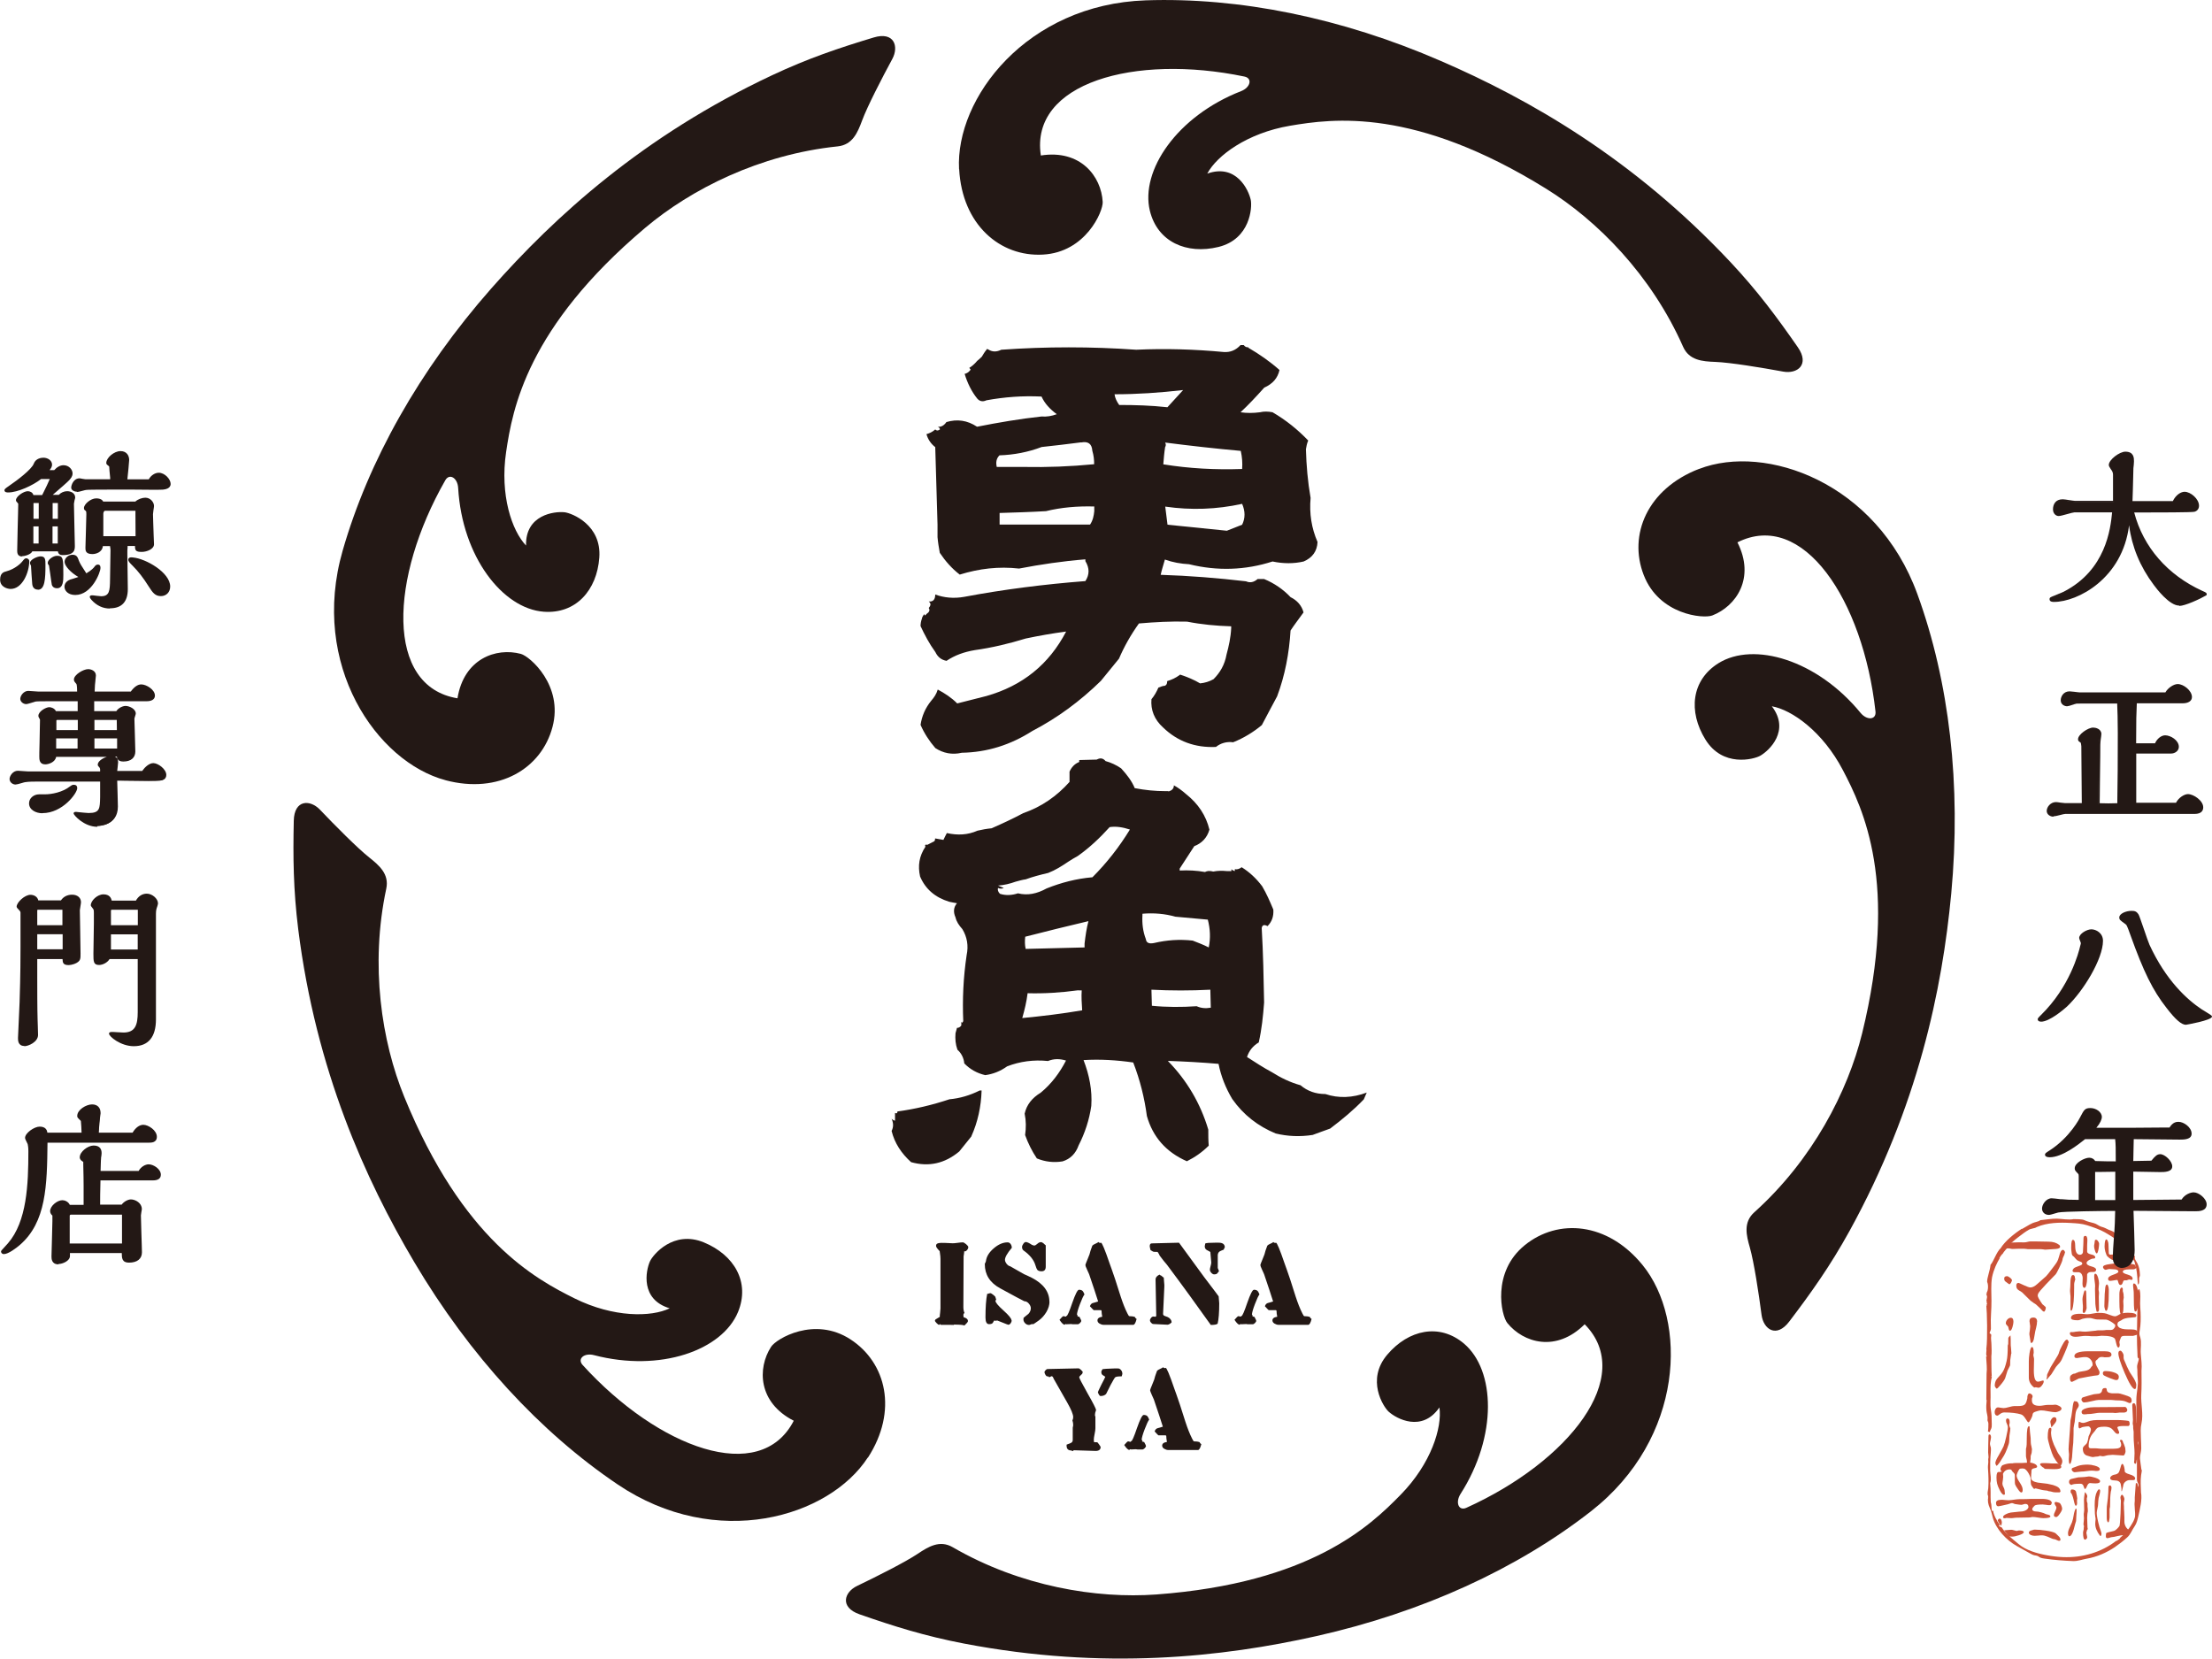 <?xml version="1.0" encoding="UTF-8"?><svg id="_イヤー_2" xmlns="http://www.w3.org/2000/svg" xmlns:xlink="http://www.w3.org/1999/xlink" viewBox="0 0 194.18 145.6"><defs><style>.cls-1{fill:#ca5237;}.cls-2{clip-path:url(#clippath-1);}.cls-3{clip-path:url(#clippath);}.cls-4{fill:none;}.cls-5{fill:#231815;}</style><clipPath id="clippath"><rect class="cls-4" x="174.57" y="106.99" width="13.41" height="30.09" rx="6.39" ry="6.39"/></clipPath><clipPath id="clippath-1"><rect class="cls-4" x="-378.94" y="-222.64" width="951.98" height="673.12"/></clipPath></defs><g id="_イヤー_1-2"><g><g class="cls-3"><g class="cls-2"><path class="cls-1" d="M182.18,112.22c0,.06-.01,.14-.05,.25-.03,.11-.05,.19-.05,.25,0,.03,0,.08,0,.13,0,.06,0,.1,0,.13,0,1.02-.06,1.67-.17,1.97-.03,.07-.06,.11-.09,.11-.04,0-.06-.04-.06-.12,0-.13,0-.31,0-.54,0-.26,0-.44,0-.53,0-.06,0-.15-.02-.26-.01-.11-.02-.2-.02-.25,0-.08,0-.22,.02-.4,.01-.19,.02-.38,.02-.56,.03-.32,.1-.47,.22-.47s.17,.1,.17,.31m1.85-.76c0,.12-.08,.18-.24,.18-.02,0-.05,0-.09,0-.04,0-.07,0-.08,0-.2,0-.32,.07-.37,.21,0,.04-.01,.2-.01,.47,0,.12-.02,.25-.05,.4-.04,.21-.1,.31-.18,.31-.11,0-.17-.12-.17-.37,0-.06,0-.14,.01-.25,0-.11,.01-.2,.01-.26,0-.09-.03-.19-.08-.3-.06-.11-.15-.17-.28-.19h-.37c-.11,0-.16-.05-.16-.15,0-.04,.03-.1,.1-.18,.05-.06,.2-.13,.44-.21,.21-.07,.31-.13,.31-.2,0-.08-.04-.14-.13-.17-.12-.05-.19-.07-.2-.08-.08-.03-.15-.08-.22-.16-.07-.08-.13-.15-.19-.22-.1-.05-.16-.13-.18-.25-.01-.04-.02-.14-.04-.31,0-.02,0-.07-.01-.14,0-.06,0-.1,0-.14,0-.42,.05-.63,.15-.63,.13,0,.2,.17,.2,.5,0,.54,.14,.81,.42,.81,.07,0,.13-.02,.18-.07,.05-.05,.08-.1,.08-.16,.03-.57,.05-.98,.05-1.21,0-.15,.05-.22,.16-.22,.12,0,.18,.13,.18,.39,0,.05,0,.13-.01,.23,0,.1-.01,.17-.01,.22v.53c0,.13,.12,.21,.35,.26,.24,.05,.36,.13,.36,.25,0,.08-.05,.11-.15,.11s-.22,.04-.37,.12c-.16,.09-.24,.18-.24,.27,0,.13,.14,.23,.42,.3,.28,.07,.42,.17,.42,.3m-.83,3.29c0,.07-.02,.17-.07,.29-.06,.14-.12,.21-.18,.21-.07,0-.1-.06-.1-.18,0-.03,0-.08,.01-.15,0-.07,.01-.12,.01-.15,0-.08,0-.2-.02-.36-.01-.16-.02-.27-.02-.35,0-.17,.05-.39,.14-.68,.03-.08,.06-.12,.11-.12,.05,0,.08,.09,.08,.26,.02,.81,.03,1.22,.03,1.23m1.1-5.57c0,.11-.02,.27-.05,.46-.05,.25-.1,.38-.16,.38-.05,0-.11-.09-.16-.27-.05-.15-.07-.27-.07-.35,0-.06,0-.14,.03-.24,.02-.11,.03-.18,.03-.23,0-.07,.04-.11,.11-.11,.06,0,.12,.04,.18,.13,.06,.08,.09,.16,.09,.22m-.01,3.43c0,.06,0,.15-.02,.28-.01,.13-.02,.23-.02,.29,0,.03,0,.08,.02,.15,.01,.07,.02,.12,.02,.16,0,.04,0,.1-.01,.17,0,.07-.01,.13-.01,.17,0,.01,0,.38,.02,1.11,0,.15-.05,.22-.14,.22-.04,0-.07-.02-.08-.05-.06-.28-.09-.5-.1-.64l-.03-1.2s0-.1,0-.18c.01-.08,.01-.14,.01-.18,0-.1-.01-.24-.04-.43-.03-.19-.04-.34-.04-.43,0-.16,.03-.24,.09-.24,.1,0,.18,.12,.25,.35,.05,.18,.08,.34,.08,.47m3.29-1.43c0,.12-.09,.2-.26,.23-.05,0-.18,0-.39,0-.37,0-.55,.07-.55,.22,0,.08,.14,.16,.43,.24,.29,.09,.43,.2,.43,.36,0,.07-.03,.1-.1,.1-.02,0-.05,0-.1-.02-.05,0-.08-.01-.1-.01-.03,0-.1,.02-.21,.07-.13,0-.22,0-.27,.02-.01,0-.05,.07-.09,.2-.04,.13-.11,.19-.2,.19-.08,0-.14-.07-.18-.22-.04-.15-.07-.22-.09-.22-.07,0-.18,.01-.32,.04-.14,.02-.24,.04-.31,.04-.12,0-.18-.06-.18-.18,0-.14,.15-.26,.45-.36,.3-.1,.45-.19,.45-.26,0-.15-.15-.22-.44-.22-.04,0-.1,0-.17-.01-.07,0-.13-.01-.16-.01-.05,0-.11,.01-.18,.03-.07,.02-.13,.04-.17,.04-.05,0-.1-.03-.15-.08-.05-.05-.08-.11-.08-.16,0-.13,.2-.21,.59-.26,.44-.05,.69-.11,.76-.18v-.05c0-.08-.05-.12-.16-.12,.08,0,0,0-.25,0-.06,0-.13-.02-.21-.07-.12-.07-.23-.15-.34-.26-.07-.07-.12-.2-.18-.4-.05-.18-.07-.33-.07-.43v-.08c.01-.39,.06-.58,.16-.58,.05,0,.09,.06,.13,.17,.03,.09,.05,.17,.05,.24s.01,.33,.03,.79c0,.1,.06,.14,.15,.14l.56-.04c.13-.01,.21-.05,.22-.12v-.29c0-.07,.03-.11,.1-.11,.08,0,.13,.06,.14,.19,.03,.15,.06,.23,.1,.26,.13,.02,.27,.04,.4,.06,.19,.03,.29,.11,.29,.24,0,.09-.09,.15-.26,.18-.22,.04-.38,.13-.48,.27v.03c.06,.07,.29,.11,.69,.14,.34,.02,.51,.1,.51,.24m-2.42,2.26c0,1.08-.08,1.62-.23,1.62-.05,0-.09-.06-.12-.18-.03-.1-.04-.18-.04-.25,0,.05,.01-.3,.03-1.04,0-.07,.01-.14,.02-.21,.01-.12,.02-.23,.03-.35,.02-.18,.08-.28,.15-.28,.05,0,.08,.06,.12,.18,.02,.1,.04,.18,.04,.25v.26Zm1.27-4.53c0,.05-.02,.14-.06,.27-.04,.13-.08,.19-.12,.19-.14,0-.21-.19-.21-.56,0-.2,.06-.3,.18-.3,.06,0,.12,.05,.16,.16,.04,.09,.06,.17,.06,.24m.03,4.98s0,.08-.02,.15c-.01,.07-.02,.12-.02,.16,0,.05,0,.12,.01,.21,0,.1,.01,.17,.01,.21,0,.31-.02,.54-.08,.7-.02,.05-.05,.08-.1,.08-.12,0-.18-.39-.18-1.18v-.64c0-.1,.01-.21,.04-.32,.04-.16,.09-.24,.16-.24,.06,0,.09,.04,.1,.11,0-.07,0,0,0,.18,0,.04,.01,.09,.04,.16,.02,.07,.03,.13,.03,.17,0,.01,0,.04,0,.06,0,.03,0,.05,0,.06,0,.02,0,.04,.01,.07,0,.03,.01,.05,.01,.06m1.07-4.74c0,.07-.05,.34-.14,.82-.01,.07-.04,.1-.09,.1-.08,0-.12-.11-.12-.34-.02-.42-.03-.63-.03-.63,0-.18,.05-.27,.16-.27,.06,0,.11,.04,.15,.12,.05,.08,.07,.15,.07,.21m.19,5.27c0,.11-.02,.24-.05,.39-.05,.2-.11,.3-.18,.3-.04,0-.07-.02-.09-.07-.05-.11-.07-.64-.07-1.57,0-.09-.01-.2-.03-.34-.02-.14-.03-.25-.03-.31,0-.11,.02-.17,.07-.17,.13,0,.23,.14,.31,.43,.05,.2,.08,.39,.08,.56v.78Z"/><path class="cls-1" d="M185.36,118.9c0,.12-.07,.2-.2,.23-.04,.01-.16,.02-.37,.02-.04,0-.09,0-.16-.02-.07-.01-.12-.01-.16-.01-.09,0-.16,.03-.22,.08-.01,0-.03,.01-.05,.04-.02,.05-.07,.09-.14,.14-.07,.05-.11,.11-.11,.19,0,.12,.06,.29,.18,.49,.12,.21,.18,.34,.18,.41,0,.18-.08,.27-.24,.27-.08,0-.34,.04-.79,.12-.45,.08-.71,.13-.78,.15-.04,.01-.14,.07-.32,.16s-.28,.14-.29,.14c-.12,0-.18-.11-.18-.33,0-.1,.02-.18,.08-.24,.03-.03,.09-.08,.21-.14,.05,0,.12-.02,.21-.04l.04-.04h.04s.02-.01,.02-.01c.05-.01,.08-.02,.09-.04,.05-.03,.27-.07,.65-.13,.26-.05,.44-.16,.53-.34,0-.02,.03-.04,.08-.08,.02-.04,.04-.07,.04-.11,0-.18-.06-.34-.18-.47-.12-.14-.27-.21-.44-.21-.15,0-.28,.01-.38,.03-.28,.04-.4,.06-.35,.06-.06,0-.13-.01-.2-.04-.03-.04-.05-.08-.05-.13,0-.28,.41-.43,1.22-.43,.16,0,.39,0,.71,0h.71c.41,0,.61,.09,.61,.28m2.37-1.89c0,.08-.06,.13-.18,.18-.01,0-.11,.03-.29,.08h-.27c-.05,0-.13,0-.24,0h-.24c-.17,0-.27,.04-.31,.13-.09,.22-.14,.35-.14,.4,0,.02,0,.06,.01,.11,.01,.05,.02,.08,.02,.11,0,.18-.04,.27-.12,.27-.07,0-.13-.11-.18-.33-.06-.26-.1-.4-.12-.43-.13-.18-.51-.27-1.14-.27-.05,0-.12,0-.22,.02-.1,.01-.18,.02-.23,.02h-.2c-.09,0-.15,0-.2,0-.07,0-.17,0-.3-.02-.13-.01-.23-.01-.3-.01-.1,0-.25,.01-.44,.04-.19,.03-.34,.04-.43,.04-.2,0-.35-.05-.43-.14-.05-.06-.07-.1-.07-.13,0-.08,.02-.12,.06-.14,.02,0,.07,0,.15,0,.07,0,.18-.01,.31-.04,.14-.02,.24-.03,.31-.03,.06,0,.15,0,.27,.02,.12,.01,.21,.01,.27,.01,.03,0,.3-.02,.81-.08,.02,0,.08,0,.15-.02,.06-.01,.11-.02,.15-.02,.05,0,.12,0,.21,0,.1,0,.17,0,.22,0,.03,0,.08,0,.15-.01,.07-.01,.11-.02,.14-.02,.02,0,.04,0,.07,0,.03,0,.06,0,.07,0,.03,0,.08,0,.14,0,.06,0,.11,0,.14,0,.08,0,.15-.03,.21-.08,.05-.06,.09-.12,.14-.18v-.04l.02-.14s-.07-.07-.21-.18c-.25-.17-.45-.27-.6-.29-.04,0-.29-.01-.77-.01-.08,0-.18-.02-.32-.06-.14-.04-.25-.07-.32-.07-.02,0-.06,0-.11,0h-.12c-.05,0-.19,.02-.43,.07-.03,.01-.09,.04-.19,.08-.07,.03-.15,.05-.23,.05-.39,0-.59-.07-.59-.2,0-.25,.26-.37,.79-.37,.07,0,.18,0,.33,.02,.15,.02,.26,.02,.34,.02,.1,0,.25-.02,.46-.06,.21-.04,.36-.06,.47-.06,.26,0,.44,.01,.55,.03,.09,.01,.24,.06,.47,.15,.2,.08,.36,.12,.46,.12,.06,0,.14-.02,.22-.07,.07-.04,.14-.07,.21-.12,.17-.08,.4-.12,.7-.12,.49,0,.74,.08,.74,.24,0,.09-.04,.14-.13,.15-.2,.02-.41,.04-.61,.06-.27,.04-.46,.11-.56,.2-.08,.04-.16,.08-.24,.13-.08,.04-.12,.13-.12,.26,0,.07,.03,.14,.1,.21,.14,.14,.42,.21,.85,.21h.23c.4,0,.6,.09,.6,.27m-1.66,3.89c0,.19-.07,.29-.22,.29-.08,0-.26-.05-.53-.16-.23-.09-.41-.17-.54-.24-.07-.04-.11-.11-.11-.2,0-.13,.07-.19,.22-.19,.24,0,.48,.03,.7,.1,.32,.09,.48,.22,.48,.4m1.53,.74c0,.23-.04,.34-.12,.34-.19,0-.49-.47-.89-1.4-.38-.89-.56-1.47-.56-1.74,0-.15,.06-.23,.18-.23,.05,0,.11,.05,.17,.14,.06,.09,.1,.17,.11,.24,0,0,0,.06,0,.22,0,.11,.05,.26,.15,.45,.07,.18,.19,.45,.37,.8,.22,.33,.34,.53,.37,.57,.15,.26,.23,.47,.23,.61"/><path class="cls-1" d="M182.48,123.38c0,.08-.04,.17-.12,.27-.08,.1-.14,.27-.17,.53l-.06,.63c-.03,.12-.06,.3-.1,.55,0,.3,0,.73-.03,1.3-.03,.25-.06,.59-.09,1.04,0,.13-.02,.28-.05,.45-.05,.24-.1,.36-.16,.36-.06,0-.09-.14-.09-.43,0-.04,0-.1,.01-.18,.01-.08,.01-.14,.01-.18,0-.06,0-.14-.02-.25-.01-.11-.02-.2-.02-.25,0-.08,.02-.44,.07-1.06,.03-.32,.06-.82,.1-1.47,.02-.09,.05-.22,.08-.39,.02-.12,.05-.31,.08-.55,.05-.5,.11-.75,.19-.75,.01,0,.03,0,.06,.01,.03,0,.05,.01,.08,.01,.07,0,.12,.04,.17,.12,.05,.08,.07,.16,.07,.24m4.46,1.62c0,.1-.04,.16-.11,.18-.02,0-.17,0-.44,0-.35,0-.53,.05-.53,.14,0,.02,.03,.09,.08,.2,.05,.11,.08,.19,.08,.23,0,.08-.04,.12-.13,.12s-.17-.05-.26-.16c-.13-.16-.22-.26-.29-.31-.15-.11-.36-.16-.62-.16-.22,0-.39,.02-.51,.06-.12,.04-.21,.14-.3,.29-.01,.02-.08,.1-.2,.24-.24,.28-.37,.66-.37,1.13,0,.12,.07,.18,.21,.18,.05,0,.11,0,.2,0,.09,0,.15,0,.19,0,.06,0,.15,0,.27,.02,.12,.01,.21,.02,.27,.02h.77s.06,0,.12,0c.05,0,.08,0,.1,0,.25-.01,.4-.02,.46-.04,.18-.05,.27-.15,.27-.32,0,0-.01-.06-.03-.18-.05-.06-.07-.12-.07-.17s.03-.08,.08-.08c.09,0,.15,.07,.18,.22,.06,.11,.12,.27,.19,.49,.02,.18,.03,.28,.03,.3,0,.06-.02,.14-.06,.23-.04,.09-.08,.14-.14,.14-.1,0-.26-.01-.46-.03-.21-.02-.37-.03-.47-.03,0,0-.12,.01-.37,.03-.05,0-.13,.02-.24,.05-.11,.03-.2,.05-.26,.05,.01,0-.08-.01-.26-.04-.09,.05-.2,.07-.31,.07-.04,0-.09,0-.16,.02-.07,.01-.12,.02-.16,.02-.06,0-.23-.05-.52-.14-.22-.08-.34-.28-.34-.61,0-.07,.04-.14,.1-.21,.07-.07,.13-.13,.2-.19,.06-.06,.11-.17,.14-.32,.02-.12,.04-.24,.07-.36,.04-.08,.09-.19,.15-.35,.03-.11,.05-.18,.05-.21,0-.08-.02-.15-.07-.21-.05-.07-.1-.1-.17-.1-.1,0-.26,.02-.47,.06-.03,0-.08,.03-.15,.06-.07,.04-.11,.06-.12,.06-.06,0-.1-.05-.11-.16,0,.05,0-.03,0-.22,0-.13,.02-.19,.07-.2,.14,.07,.24,.1,.32,.1s.18-.02,.31-.07c.16-.06,.26-.1,.31-.11,.21-.05,.4-.07,.58-.07h1.92c.08,0,.22,0,.41,.02,.13,.01,.28,.02,.46,.05,.08,.02,.11,.12,.11,.28m-.21-1.22c0,.11-.08,.18-.25,.21-.12,0-.25,0-.37,0-.02,0-.1,0-.21,.02-.09,.01-.17,.02-.22,.02-.02,0-.06,0-.11-.01-.05,0-.09-.01-.12-.01h-1.14c-.11,0-.27,.02-.49,.06s-.38,.05-.5,.05c-.05,0-.11,0-.19,.02-.08,0-.14,.01-.18,.01-.15,0-.23-.07-.23-.21s.15-.26,.45-.34c.22-.06,.44-.08,.64-.08l2.71-.02c.06,0,.11,.03,.15,.1,.05,.07,.07,.13,.07,.2m.38-.88c0,.16-.06,.24-.18,.24-.03,0-.14-.04-.33-.13-.15-.07-.41-.11-.77-.11-.07,0-.16,0-.29-.02-.12-.01-.22-.02-.28-.02h-1.03c-.12,0-.33,.04-.62,.11-.29,.07-.52,.11-.7,.11-.05,0-.09-.03-.14-.09-.05-.06-.07-.11-.07-.15,0-.09,.04-.16,.11-.2,.02-.01,.19-.06,.5-.15,.31-.09,.47-.13,.48-.13,.16-.02,.31-.03,.46-.05,.17-.05,.26-.16,.27-.34,.04-.07,.07-.11,.11-.13,.02-.01,.08-.02,.19-.02,.06,0,.09,.05,.1,.15,.01,.12,.07,.21,.18,.25,.08,.03,.17,.05,.27,.06,.07,0,.17,0,.28,0,.16,0,.25,0,.27,0,.08,0,.25,.04,.52,.13,.27,.08,.43,.15,.5,.19,.11,.07,.16,.16,.16,.28m.55,4.6c0,.22-.04,.45-.11,.68,0,.05-.02,.14-.04,.24-.02,.05-.04,.07-.08,.07-.02,0-.05-.03-.1-.1,0-.04,0-.06,0-.07,0-.02,0-.04,.01-.07,0-.03,.01-.06,.01-.08,0-.01,0-.03,0-.06v-.06c0-.05,0-.13,.01-.24,0-.11,.01-.19,.01-.24,0-.16-.01-.4-.04-.72-.03-.33-.04-.57-.04-.72,0-.05,0-.11,0-.21v-.21s0-.1-.02-.18c-.01-.08-.02-.14-.02-.18,0-.01,0-.04,0-.07,0-.03,0-.05,0-.07,0-.03,0-.08-.02-.14s-.02-.11-.02-.14c0-.03,0-.08,.01-.15,0-.07,.01-.12,.01-.15,0-.14-.01-.36-.03-.64-.02-.28-.03-.49-.03-.64,0-.12,.05-.18,.14-.18,.12,0,.18,.18,.2,.53,.01,.36,.03,.72,.04,1.08,0,.04,0,.09,.02,.17s.02,.14,.02,.21,0,.16,.02,.29c.01,.13,.02,.23,.02,.29,0,.03,0,.08,0,.16v.16c.03,.95,.05,1.42,.05,1.43"/><path class="cls-1" d="M182.29,132.67c0,.09,0,.22-.02,.4-.01,.18-.02,.31-.02,.4,0,.05-.01,.1-.04,.17-.03,.09-.05,.15-.05,.17-.16,.7-.32,1.05-.5,1.05-.08,0-.12-.09-.12-.26,0-.13,.04-.29,.13-.48,.07-.15,.14-.31,.21-.46,.07-.18,.13-.42,.17-.71,.01-.07,.03-.16,.07-.29,.05-.15,.08-.23,.12-.23,.04,0,.06,.08,.06,.24m2.05-2.63c0,.12-.13,.18-.4,.18-.06,0-.14,0-.24-.01-.1-.01-.18-.02-.23-.02-.11,0-.2,.09-.27,.26-.07,.18-.13,.26-.18,.26-.04,0-.07-.08-.12-.23-.04-.16-.14-.23-.28-.23-.42,0-.68,.03-.77,.1h-.05c-.12-.05-.18-.14-.18-.26,0-.14,.07-.23,.2-.26,.13-.03,.33-.08,.6-.14,.12,0,.3-.01,.55-.03,.23-.03,.36-.05,.39-.05,.14,0,.33,.04,.56,.11,.28,.09,.43,.2,.43,.32m-2.02,1.85c0,.19-.04,.29-.12,.29-.05,0-.11-.16-.18-.49-.08-.36-.17-.58-.27-.68,0-.02,0-.04,0-.08,0-.12,.04-.18,.11-.18,.18,0,.3,.06,.36,.18,0,.02,.03,.15,.08,.4,0,.06,.02,.12,.03,.19-.01,.08-.02,.13-.02,.17,0,.02,0,.05,0,.1,0,.04,0,.08,0,.1m2-2.91c0,.1-.1,.15-.29,.15-.05,0-.12,0-.21-.02-.09-.01-.16-.01-.21-.01-.1,0-.26,.01-.46,.04-.2,.03-.36,.04-.46,.04-.06,0-.16,.01-.29,.03-.13,.02-.23,.03-.29,.03-.05,0-.11-.03-.17-.08-.06-.06-.09-.11-.09-.17,0-.07,.04-.11,.11-.14,.07-.03,.14-.05,.2-.07,.06-.02,.15-.05,.26-.1,.21-.07,.5-.11,.85-.11,.18,0,.38,.03,.6,.09,.3,.08,.45,.18,.45,.31m-1.1,5.28s-.03,.12-.08,.3c.01,.09,.04,.21,.07,.37,.01,.05,0,.1-.05,.15s-.08,.09-.13,.09c-.12,0-.18-.21-.18-.62,0-.05,.01-.1,.03-.17,.02-.06,.03-.11,.03-.14,0-.01,0-.03,0-.05,0-.02,0-.04,0-.06s0-.04,.01-.06c0-.03,.01-.05,.01-.07,0-.02,0-.05-.02-.08-.02-.03-.02-.06-.02-.08,0-.06,0-.15,.02-.27,.01-.12,.02-.21,.02-.27,0-.04,0-.09-.01-.16s-.01-.13-.01-.17,0-.1,.02-.19c.01-.09,.02-.15,.02-.2,0-.1,0-.26-.01-.46-.01-.21-.01-.37-.01-.47,0-.08,.02-.3,.08-.66h0c.14,.14,.21,.27,.21,.37,0,.06-.01,.11-.04,.16v.12c0,.06,0,.1,0,.13,0,.02,.01,.07,.04,.14,.02,.07,.03,.12,.02,.15,0,.04,0,.08,0,.13,0,.05,0,.13,.02,.23,.01,.1,.01,.18,.01,.22,0,.04,0,.08-.02,.14-.01,.06-.02,.11-.02,.14s0,.09-.01,.16c0,.07-.01,.13-.01,.17,0,.07,0,.17,.01,.3,0,.13,.01,.23,.01,.3,0,.19,.01,.33,.05,.42m1.17,.45c0,.08-.02,.12-.06,.12h-.04c-.29-.38-.43-.72-.43-1.06,0-.04,0-.1,.01-.19,.01-.08,.02-.15,.02-.19,0-.06,0-.14-.03-.26-.02-.11-.03-.2-.03-.26,0-.08,0-.2-.01-.37,0-.17-.01-.29-.01-.37,0-.55,.07-.95,.21-1.2,.07-.13,.13-.19,.17-.19,.07,0,.1,.05,.1,.15,0,.07-.02,.17-.05,.3-.04,.17-.07,.27-.08,.31-.03,.19-.05,.38-.05,.56,0,.08-.02,.2-.06,.37-.04,.17-.06,.3-.06,.39,0,.23,.08,.64,.24,1.23l.11,.32c.05,.13,.07,.24,.07,.34m3.42,.15c0,.15-.07,.22-.22,.22-.05,0-.09-.02-.13-.05-.06-.04-.09-.07-.11-.08-.35-.13-.69-.19-1.01-.19-.13,0-.3,.03-.53,.08-.24,.06-.42,.1-.53,.1-.04,0-.1,.02-.19,.05-.08,.02-.14,.04-.18,.04-.1,0-.14-.06-.14-.18,0-.02,0-.06,.01-.11,0-.05,.01-.08,.01-.11,0-.05,.05-.08,.16-.11,.07-.02,.14-.03,.21-.05,.11-.03,.22-.05,.33-.08,.09-.03,.18-.09,.28-.2,.05-.04,.11-.12,.19-.22,.04-.08,.07-.44,.1-1.1,.02-.49,.03-.86,.03-1.11,0-.04,0-.08-.02-.14-.01-.06-.02-.11-.02-.14,0-.05,.01-.11,.04-.17,.03-.06,.06-.09,.1-.09,.05,0,.09,.05,.14,.15,.05,.1,.07,.18,.07,.24,0,.04-.01,.09-.03,.16-.02,.07-.03,.13-.03,.17,0,.03,0,.08,.01,.14,0,.07,.01,.12,.01,.15,0,.13,0,.29,.02,.5,.01,.26,.02,.43,.02,.49v.37c0,.16,.05,.32,.14,.47,.1,.15,.22,.25,.37,.3,.01,.01,.14,.03,.38,.05,.22,.02,.37,.11,.44,.26,.05,.08,.07,.14,.07,.17m-2.54-4.19s0,.1-.02,.18c-.03,.09-.04,.15-.04,.18-.04,.27-.06,.68-.06,1.22,0,.03,0,.07-.02,.13-.01,.06-.02,.1-.02,.13,0,.43,0,.68,0,.73-.03,.28-.06,.42-.12,.42-.02,0-.04-.01-.05-.04-.06-.06-.08-.2-.08-.41v-.73c0-.13,.01-.28,.04-.47,.04-.26,.06-.41,.06-.47,.03-.33,.05-.65,.05-.95,0-.11,.04-.17,.12-.17,.1,0,.15,.08,.15,.25m2.07-.86c0,.09-.05,.14-.14,.14-.04,0-.09,0-.16,0-.07,0-.13,0-.16,0-.15,0-.28,.05-.4,.15-.12,.1-.18,.23-.19,.38-.02,.09-.06,.24-.11,.44h-.04s0-.06,0-.25c0-.04-.02-.15-.06-.35-.05-.23-.23-.34-.54-.34-.26,0-.39-.07-.39-.21,0-.04,.02-.09,.07-.14,.07-.08,.18-.13,.33-.16,.15-.02,.26-.08,.33-.16,.06-.07,.11-.22,.18-.47,.05-.21,.1-.31,.15-.31,.07,0,.12,.09,.17,.28,.04,.15,.05,.27,.05,.37s.15,.19,.46,.28c.31,.09,.46,.21,.46,.38m.31,2.93v.73c0,.21-.04,.31-.12,.31-.05,0-.1-.1-.14-.3-.04-.15-.05-.27-.05-.37,0-.12,0-.29-.03-.53-.02-.24-.03-.41-.03-.53,0-.04,0-.13,.02-.3v-.32s.03-.42,.09-1.21c0-.02,.02-.04,.05-.04,.05,0,.09,.05,.12,.14,.02,.08,.04,.15,.04,.21,0,.05,0,.13-.02,.22-.01,.1-.02,.17-.02,.22,0,.26-.01,.45-.03,.56,.03,.03,.05,.07,.05,.11,0,.03,0,.07,0,.13,0,.07,0,.11,0,.13,0,.09,.01,.23,.04,.4,.02,.18,.03,.31,.03,.4"/><path class="cls-1" d="M175.73,109.53c0,.05-.08,.1-.24,.14-.12,.03-.22,.05-.3,.05-.13,0-.19-.06-.19-.17,0-.28,.09-.42,.27-.42,.11,0,.21,.03,.3,.08,.11,.06,.16,.14,.16,.24v.08Zm.88,2.89s-.02,.1-.07,.18-.09,.12-.13,.14c-.03,0-.09-.03-.17-.1-.07-.05-.13-.1-.2-.15-.07-.05-.1-.14-.1-.26,0-.13,.08-.2,.24-.2,.08,0,.17,.05,.28,.14,.11,.09,.17,.18,.17,.25m4.22-3c0,.13-.12,.2-.37,.22-.58,.04-.88,.06-.91,.06-.04,0-.1,0-.19-.02-.08-.01-.15-.02-.19-.02-.03,0-.08,0-.14,0-.07,0-.11,0-.14,0h-.81c-.05,0-.12,0-.22-.02-.1-.01-.17-.02-.21-.02-.16,0-.3,0-.42,0-.06,0-.15,0-.28,.01-.13,0-.22,.01-.28,.01-.05,0-.1,0-.17-.02-.08-.02-.13-.03-.16-.03-.02,0-.05,0-.08,0-.04,0-.07,0-.08,0-.13,0-.19-.07-.19-.22,0-.11,.05-.18,.14-.22,.17-.07,.69-.1,1.57-.09,.06,0,.15-.01,.26-.04,.11-.03,.2-.04,.25-.04h.5l1.1,.02c.39,0,.7,.1,.93,.28,.05,.03,.07,.07,.07,.12m.43,.58c0,.05-.03,.13-.08,.25-.07,.13-.1,.22-.11,.27,0,.05-.02,.11-.04,.19-.02,.08-.11,.28-.26,.6-.15,.32-.26,.51-.3,.56-.5,.52-.78,.81-.85,.88-.42,.44-.65,.72-.7,.83-.02,.06-.04,.12-.04,.18,0,.11,.14,.36,.41,.75,0,0,.04,.04,.11,.09,.13,.1,.19,.17,.19,.2,0,.07-.01,.14-.04,.21-.03,.1-.07,.15-.12,.15-.04,0-.07-.02-.11-.05-.12-.14-.32-.34-.59-.58-.12-.07-.28-.18-.48-.33l-.73-.72s-.12-.09-.28-.18c-.12-.07-.19-.15-.22-.26-.01-.05-.02-.1-.02-.17,0-.15,.07-.23,.2-.23,.03,0,.18,.07,.46,.2,.28,.13,.47,.2,.58,.2,.18,0,.38-.1,.6-.3,.5-.44,.76-.67,.78-.69,.08-.08,.27-.32,.57-.72,.19-.25,.31-.41,.35-.48,.1-.16,.17-.35,.22-.55,.09-.38,.2-.56,.33-.56,.05,0,.1,.03,.13,.08,.04,.06,.06,.11,.06,.17"/><path class="cls-1" d="M176.55,118.84s-.03,.16-.08,.55c0,.09,0,.21-.01,.38,0,.03,0,.07-.02,.13-.05,.09-.12,.23-.21,.42-.07,.22-.14,.45-.21,.67-.05,.13-.19,.34-.43,.62-.16,.19-.26,.29-.31,.29-.03,0-.06-.03-.1-.1-.04-.06-.07-.11-.07-.15,0-.19,.04-.35,.12-.5,.05-.08,.14-.2,.28-.34,.14-.15,.24-.28,.31-.4,.12-.19,.23-.5,.33-.93,.07-.28,.1-.73,.1-1.33,0-.03,0-.06,.02-.1s.02-.07,.02-.09c0-.11,0-.27,.01-.49,.02-.08,.08-.15,.19-.24h0s.02,0,0,0c.02,.18,.02,.41,.02,.7,0,.1,0,.24,.03,.44,.02,.2,.03,.35,.03,.44m.18-2.78c0,.11-.03,.26-.08,.45-.07,.23-.14,.34-.22,.34-.05,0-.09-.05-.11-.14-.01-.07-.03-.14-.05-.21-.14-.14-.21-.24-.21-.3,0-.12,.04-.23,.13-.33,.09-.1,.19-.16,.31-.16,.15,0,.23,.12,.23,.35m2.66,5.23c0,.1-.05,.22-.16,.36-.1,.14-.2,.2-.3,.2-.03,0-.07,0-.12-.02-.05-.01-.09-.02-.12-.02-.01,0-.03,0-.05,.01-.02,0-.04,.01-.05,.01-.02,0-.05,0-.07-.02-.3-.24-.44-.53-.44-.86v-1.43c0-.19,.02-.42,.06-.69,.06-.37,.13-.55,.21-.55,.11,0,.16,.16,.16,.48,0,.02,0,.07-.02,.12-.01,.06-.01,.1-.01,.12,0,.03,0,.08,.03,.15,.02,.07,.03,.13,.03,.17,0,.11,0,.28-.01,.51,0,.23-.01,.4-.01,.51,0,.65,.12,.98,.37,.98,.06,0,.13-.02,.24-.05,.1-.04,.17-.05,.2-.05,.04,0,.06,.02,.06,.07m-.59-5.23c0,.14-.02,.31-.08,.53-.07,.26-.1,.43-.11,.51-.02,.11-.05,.28-.09,.5-.06,.21-.13,.32-.21,.32-.04,0-.06-.02-.07-.05-.08-.48-.11-.72-.11-.71,0-.08,.01-.19,.04-.35,.02-.15,.03-.27,.03-.35,0-.05-.01-.13-.03-.23-.02-.1-.03-.18-.03-.23,0-.2,.11-.31,.33-.31,.23,0,.34,.12,.34,.37m2.74,1.85c0,.13-.19,.62-.58,1.47-.04,.08-.1,.18-.18,.28-.08,.08-.19,.2-.33,.37-.09,.15-.22,.36-.4,.64-.09,.1-.22,.25-.39,.45h-.03s0-.02,0-.04c0-.02,0-.06,.02-.11,.01-.05,.02-.09,.02-.11v-.06s0-.04,0-.05c0-.04,.03-.11,.08-.21,.05-.11,.13-.27,.23-.48,.05-.07,.11-.18,.2-.33,.17-.29,.31-.52,.42-.69,.07-.12,.12-.23,.14-.34,.02-.09,.1-.26,.23-.51,.13-.25,.23-.41,.29-.47,.06-.06,.11-.09,.15-.09,.05,0,.09,.03,.12,.1,.03,.07,.05,.13,.05,.19"/><path class="cls-1" d="M180.95,123.69c0,.07-.06,.14-.19,.19-.13,.06-.24,.09-.32,.09-.14,0-.35-.03-.63-.08-.28-.06-.5-.08-.64-.08-.08,0-.19,.02-.34,.07-.15,.04-.25,.08-.31,.12,0,.02-.03,.04-.05,.06-.02,.02-.04,.08-.05,.18-.01,.07-.06,.19-.15,.36-.09,.17-.16,.26-.21,.26-.04,0-.12-.11-.25-.32-.13-.21-.26-.34-.4-.38-.37-.11-.86-.17-1.47-.17-.13,0-.25,.05-.37,.14-.11,.09-.19,.14-.22,.14-.17,0-.25-.11-.25-.33,0-.09,.03-.17,.08-.26,.05-.08,.12-.13,.2-.13,.06,0,.14,0,.25,.03,.11,.02,.19,.03,.25,.03,.11,0,.27-.03,.48-.09,.21-.06,.37-.09,.47-.09,.04,0,.09,0,.17,0,.08,0,.13,0,.17,0,.26,0,.44-.04,.54-.11,.1-.07,.18-.23,.23-.46l.03-.12s0-.03,0-.05c0-.03,0-.04,0-.05,0-.07,.02-.14,.05-.21,.03-.07,.08-.11,.13-.11,.06,0,.12,.03,.19,.08,.06,.06,.09,.11,.09,.18,0,.03-.01,.08-.04,.15-.02,.01-.02,.08-.02,.21,0,.32,.22,.47,.67,.47,.08,0,.2-.01,.36-.04,.16-.03,.28-.04,.36-.04h.41s.06,0,.12-.01c.05,0,.09-.01,.11-.01,.11,0,.23,.04,.36,.11,.15,.08,.22,.17,.22,.27m-4.51,1.75c0,.08-.01,.21-.04,.37s-.04,.29-.04,.38c0,.27-.02,.47-.06,.59-.17,.53-.35,.94-.56,1.23-.07,.11-.14,.22-.21,.34-.14,.2-.24,.31-.3,.33-.07-.11-.1-.19-.1-.24,0-.13,.1-.36,.31-.71,.24-.43,.38-.68,.41-.76,.07-.16,.15-.45,.24-.85,.1-.42,.14-.71,.14-.85,0-.07-.03-.15-.08-.27-.06-.11-.08-.21-.08-.29,0-.13,.04-.19,.13-.19,.13,0,.19,.11,.19,.33,0,.03,0,.08-.02,.14-.01,.06-.02,.11-.02,.14,0,.02,.02,.07,.05,.14,.03,.07,.05,.13,.05,.17m1.9,1.74c0,.08-.01,.2-.03,.34,0,.03-.02,.08-.05,.17-.03,.08-.04,.14-.04,.17,0,.02,0,.04,0,.07,0,.03,0,.05,0,.07,0,.04,0,.11-.02,.2-.02,.09-.02,.17-.02,.24,0,.02-.01,.06-.03,.1s-.03,.07-.03,.09c-.15,0-.23-.12-.23-.37,0-.05-.01-.12-.04-.21-.02-.1-.04-.17-.04-.22,0-.07,0-.17,0-.31v-.31s.01-.1,.04-.19c.02-.06,.03-.3,.03-.74,0-.72,.06-1.08,.19-1.08,.04,0,.06,.02,.06,.06,.02,.18,.03,.32,.03,.43,0,.06,.01,.15,.03,.27,.02,.12,.03,.21,.03,.27,0,.34,.02,.56,.05,.66,.03,.11,.05,.21,.05,.28m2.68,1.1c0,.14-.05,.27-.14,.4-.04,0-.1-.04-.18-.13-.18-.22-.33-.43-.45-.65-.08-.15-.19-.44-.32-.87-.13-.43-.19-.71-.19-.84,0-.56,.07-.84,.21-.84,.07,0,.11,.04,.11,.12,0,.03,0,.08-.01,.14-.01,.06-.02,.11-.02,.13,0,.44,.15,.94,.44,1.48,.02,.05,.05,.11,.09,.19,.02,.07,.11,.21,.27,.43,.13,.18,.19,.33,.19,.45m-.51-3.67c0,.12-.06,.24-.17,.37-.16,.19-.25,.3-.27,.32h-.01s-.02-.11-.05-.25c-.03-.14-.04-.21-.04-.22,0-.09,.04-.18,.11-.27,.07-.1,.15-.15,.23-.15,.13,0,.19,.07,.19,.21"/><path class="cls-1" d="M180.09,131.98c0,.1-.06,.15-.18,.15-.07,0-.17,0-.3-.03-.13-.02-.23-.03-.3-.03-.42,0-.66,.04-.72,.12l-.14,.16s-.05,.08-.05,.12c0,.15,.13,.22,.4,.22,.07,0,.2,.02,.38,.07,.18,.05,.3,.09,.36,.13,.04,.02,.09,.04,.18,.06,.08,.01,.14,.03,.16,.05,.08,.02,.11,.07,.11,.13,0,.09-.21,.14-.62,.14-.1,0-.25-.02-.45-.05-.2-.03-.35-.05-.45-.05-.04,0-.1,0-.18,.02-.08,.02-.13,.02-.17,.02l-1.06,.02c-.06,0-.14,0-.26,.02-.12,.02-.21,.02-.28,.02-.04,0-.1,0-.18-.01-.08,0-.14-.01-.18-.01-.03,0-.06,0-.1,.02-.04,0-.07,.01-.09,.01-.09,0-.13-.04-.13-.11,0-.05,.03-.1,.08-.14,.08-.07,.2-.13,.36-.19,.16-.05,.3-.08,.41-.08,.06,0,.15-.01,.28-.03,.12-.02,.22-.03,.28-.03,.39,0,.66-.1,.79-.31v-.03s.02-.01,.03-.03c0-.2-.09-.31-.27-.31-.04,0-.1,.01-.18,.04-.08,.03-.14,.04-.19,.04-.06,0-.25-.02-.56-.07-.12-.05-.2-.08-.24-.08-.05,0-.11,.01-.18,.04-.1,.04-.16,.06-.18,.06-.51,.12-.8,.18-.85,.18-.13,0-.2-.1-.2-.3,0-.18,.16-.27,.47-.27,.07,0,.18,0,.32,.02,.14,.01,.24,.02,.31,.02,.12,0,.35-.03,.71-.08,.1-.02,.37-.02,.81-.02,.06,0,.14,0,.25-.01,.11,0,.19-.01,.24-.01h.88c.6,0,.91,.13,.91,.39m-2.46,2.52c0,.09-.14,.19-.43,.28-.24,.08-.43,.12-.57,.12-.1,0-.24,0-.43-.02-.19-.01-.34-.02-.44-.02-.17,0-.31-.05-.41-.16-.1-.11-.15-.25-.15-.42s.02-.36,.06-.55c.05-.27,.14-.41,.25-.41,.06,0,.11,.05,.15,.14,.03,.07,.04,.14,.04,.22,0,.05-.01,.12-.05,.21-.03,.09-.05,.15-.05,.19,0,.14,.02,.23,.05,.27,.01,0,.04,.01,.1,.02,.02,0,.14-.02,.38-.04,.24-.02,.37-.03,.4-.03,.06,0,.14,.02,.25,.05,.1,.03,.18,.05,.23,.05,.02,0,.05,0,.09-.02,.04-.01,.07-.02,.09-.02,.28,0,.43,.05,.43,.14m3.23-3.6c0,.06-.03,.1-.08,.12h-.15c-.17,0-.31,0-.4-.02-.03,0-.09-.02-.19-.05-.08-.02-.15-.03-.21-.03l-.04-.02s-.11-.05-.26-.05c-.02,0-.04,0-.07-.01-.03,0-.06-.01-.08-.01-.05,0-.17-.03-.37-.08s-.31-.08-.33-.08c-.02,0-.04,0-.06,.02-.02,.01-.05,.02-.06,.02-.03,0-.06-.02-.08-.05-.12-.15-.19-.26-.21-.35-.02-.09-.03-.23-.03-.44,0-.13-.06-.3-.17-.5-.11-.2-.23-.33-.33-.4-.06-.04-.14-.05-.24-.05-.13,0-.21,.02-.24,.05-.05,.06-.11,.16-.17,.3-.06,.14-.09,.24-.08,.31,.01,.13,.1,.32,.27,.57,.17,.25,.26,.46,.26,.64,0,.16-.04,.24-.12,.24-.07,0-.17-.1-.31-.31-.13-.18-.21-.32-.24-.42-.01-.03-.02-.17-.02-.4v-.38c0-.08-.02-.14-.07-.19-.05-.05-.09-.1-.14-.14-.03-.05-.05-.09-.08-.13-.03-.04-.08-.06-.15-.06-.28,0-.49,.13-.6,.39,0,.03,0,.07,.01,.13,0,.05,.01,.1,.01,.13,0,.07-.01,.17-.03,.3-.02,.13-.04,.23-.04,.3,0,.09,.03,.2,.1,.32,.07,.12,.1,.25,.1,.38,0,.02,0,.05,.01,.09,0,.04,.01,.07,.01,.09,0,.07-.03,.1-.09,.1-.1,0-.23-.14-.37-.42-.11-.21-.18-.4-.22-.55-.04-.15-.06-.34-.06-.56,0-.33,.07-.49,.2-.47,.04,0,.06,0,.07,0,.03,0,.1-.01,.2-.04h0c-.08-.06-.12-.13-.12-.21,0-.05,.02-.12,.06-.2,.04-.08,.08-.13,.13-.15,.27-.11,.52-.16,.72-.16,.02,0,.03,0,.05,0,.02,0,.04,0,.05,0,.03,0,.08,0,.14-.02,.06,0,.11-.01,.14-.01,.49,0,.8,0,.94-.02,.21-.02,.32-.02,.31-.02,.12,0,.26,.03,.41,.09,.18,.08,.27,.17,.27,.27,0,.07-.08,.11-.25,.14-.17,.03-.25,.1-.25,.22,0,.07,0,.18-.02,.32-.01,.14-.01,.25-.01,.32,0,.19,.2,.33,.59,.4,.28,.04,.56,.07,.83,.1,.31,.07,.47,.1,.5,.11,.2,.06,.36,.13,.47,.21,.12,.1,.18,.21,.18,.33m.01,4.23c0,.09-.04,.13-.11,.13-.05,0-.11-.01-.18-.05-.1-.05-.16-.07-.18-.08-.06,0-.14-.02-.24-.05-.15-.06-.29-.13-.44-.19-.17-.07-.33-.11-.48-.11-.07,0-.18,0-.32,.02-.14,.01-.25,.02-.32,.02-.11,0-.22-.02-.32-.06-.13-.06-.19-.13-.19-.22,0-.08,.06-.14,.18-.18,.1-.03,.19-.05,.28-.08h.1c.25,0,.56,.03,.91,.08,.43,.06,.72,.14,.87,.23,.05,.05,.14,.13,.24,.23,.13,.12,.19,.22,.19,.31m.08-6.36c0,.14-.21,.2-.64,.2-.01,0-.26,0-.74-.02-.06,0-.1-.02-.14-.07-.04-.05-.07-.07-.1-.07,0,0-.05-.03-.12-.1-.08-.07-.12-.12-.12-.16,0-.08,.08-.11,.24-.11h.26c.06,0,.14,0,.26,.01,.12,.01,.2,.02,.26,.02h.43c.16,.01,.28,.07,.36,.18,.03,.05,.05,.09,.05,.12m.08,3.65c0,.15-.12,.37-.36,.66-.03,.01-.06,.04-.1,.08-.03,.01-.06,.01-.09,.01-.12,0-.18-.06-.18-.18,0-.07,.04-.17,.11-.31,.07-.14,.11-.25,.11-.34,0-.03,0-.05-.01-.06,0-.02-.04-.07-.09-.15-.04-.07-.06-.12-.06-.16,0-.08,.04-.12,.11-.12,.03,0,.09,.01,.19,.04,.1,.03,.16,.05,.17,.07,.05,.05,.09,.12,.13,.22,.04,.1,.06,.18,.06,.24"/></g></g><g><path class="cls-1" d="M187.99,129.05c-.02-.2-.05-.39-.08-.58-.02-.14-.04-.27-.05-.41-.02-.29,.11-.61,.11-.91s-.02-.63-.03-.94c-.01-.46-.05-.82,.05-1.26,.18-.83-.06-1.67-.02-2.51,.04-.7,.03-1.41,.02-2.11,.05-.49-.02-.99-.06-1.48-.04-.49,.09-.98-.05-1.46-.03-.09-.06-.17-.07-.26-.01-.12,.01-.24,.03-.36,.09-.52,.09-1.04,.07-1.57-.01-.26-.04-.52-.04-.78,0-.4,.07-.85-.06-1.24-.04-.01-.08,0-.11,.04-.02,.03-.03,.08-.04,.12-.04,.23,0,.47,0,.7-.03,1.05-.06,2.1-.07,3.14,0,.59,.02,1.18,.05,1.76,0,.13-.01,.28,.12,.32-.02,.22-.12,.41-.15,.63-.02,.17,.03,.32,.02,.49,0,.22,.01,.44,.03,.65,.07,.61-.11,1.19-.12,1.8-.01,.69,.03,1.38,.02,2.07,0,.45-.02,.9,0,1.35,0,.06,0,.13,.04,.19,.02,.03,.04,.06,.06,.1,.05,.09,.03,.2,0,.3-.16,.42-.07,.97-.07,1.42,0,.52,0,1.03,0,1.55,0,.07,0,.14,.02,.21,.03,.12,.12,.23,.13,.37,0,.02,0,.05-.01,.07-.02,.04-.05,.07-.08,.11-.14,.17-.06,.54-.07,.75,0,.29-.02,.59-.04,.88-.03,.5-.07,1.08-.35,1.51-.36,.63-.73,.99-1.1,1.31,.19-.07-.5,.42-.29,.22-1.35,1.05-3.02,1.52-4.71,1.45-.48-.02-.97-.08-1.44-.17-.82-.15-1.79-.42-2.44-.97-.71-.59-1.12-.89-1.49-1.47-.07-.01-.37-.14-.16-.24,0-.01-.25-.24-.12-.2-.04,0-.21-.2-.12-.16-.2-.25-.37-.79-.32-.75l-.06-.16c.03,.09-.06,.12-.09,.01-.04-.21-.01-.49-.09-.72-.04-.69,.02-.9-.05-1.66,.12-.34,.01-.74,0-1.09-.01-.52,0-1.05,.05-1.57,.01-.16,.03-.33,0-.49-.02-.07-.05-.15-.06-.22-.05-.27,.16-.58,.05-.84-.02-.05-.09-.09-.14-.06-.04,.02-.05,.08-.05,.13-.02,.49-.02,.97-.03,1.45,0,.07,.05,.43,.03,.47-.05,.1,0,.31-.02,.43-.02,.19-.04,.36-.02,.56,.04,.55,.06,1.13,.02,1.68-.02,.22-.12,.49,0,.7-.02,.04-.02,.08-.03,.13,.01-.02,.02-.04,.03-.07-.07,.33-.01,.65,.13,.95,.14,.29,.18,.56,.27,.87,.28,1.01,1.21,1.99,2.11,2.49,.38,.21,.75,.42,1.13,.63,.13,.07,.26,.15,.41,.18,.08,.02,.17,.02,.25,.05,.09,.03,.16,.1,.24,.14,.12,.06,.26,.08,.39,.1,.84,.12,1.68,.19,2.53,.22,.42,.01,.78-.14,1.18-.21,.89-.15,1.73-.52,2.48-1.02,.38-.26,.74-.54,1.08-.85,.31-.28,.41-.64,.66-.99,.17-.25,.24-.55,.31-.84,.14-.65,.36-1.47,.24-2.12-.01-.5-.06-1.02,.01-1.52,.02-.17,.07-.33,.06-.47"/><path class="cls-1" d="M174.4,122.9c-.03,.3-.05,.63-.02,.93,.02,.23,.12,.49,.1,.72,0,.06-.02,.12,0,.18,.01,.04,.03,.07,.05,.11,.01,.04,.02,.08,.02,.13,0,.23,0,.47-.04,.7,.06,.01,.11,.03,.17,.04,.02-.17,.14-.27,.16-.45,.01-.16,.01-.32,0-.48,0-.34-.01-.68-.07-1.02-.08-.48-.01-.97-.03-1.45-.01-.5-.01-.99,.12-1.48-.14,.13,.02-.07-.02-.13-.03-.41-.02-.97-.03-1.69v.06c.04-.33,.02-.67,.01-1.01,0-.27-.07-.56-.02-.82,0-.05,0-.11-.04-.13-.16-.08-.1-.12-.03-.28,.05-.12,.05-.26,.04-.39-.04-.75,.06-1.49,.05-2.25,0-.68-.06-1.38,.05-2.06,.15-.71,.42-1.24,.68-1.69-.17,.13,.37-.58,.22-.32,.15-.29,.4-.5,.66-.83-.04-.12,1.36-1.18,1.6-1.29,.21-.17,.6-.15,.76-.28,.93-.4,2.02-.42,3.01-.36,.5,.03,.95,.05,1.42,.2,.54,.18,1.08,.35,1.57,.63,.28,.17,.57,.33,.84,.53,.16,.12,.39,.42,.57,.48,.04,.01,.1,.02,.13,.05,.03,.03,.04,.09,.05,.13,.03,.07,.08,.11,.14,.16,.21,.19,.32,.4,.45,.64,.1,.19,.28,.33,.38,.52,.09,.19,.08,.42,.17,.62,.05,.25,.08,.5,.1,.75,.02,.23,.03,.46,.06,.69,.17-.03,.07-.47,.12-.62,.02-.05,.04-.09,.05-.14,.01-.05,0-.1,0-.15-.02-.35-.06-.63-.22-.95-.07-.14-.32-.44-.2-.6-.05-.07-.04-.02-.03,.04-.07-.3-.36-.64-.53-.89-.08-.12-.16-.24-.26-.34-.14-.13-.29-.29-.45-.4-.15-.1-.26-.15-.37-.3-.08-.12-.19-.24-.32-.31-.11-.06-.23-.09-.35-.14-.22-.11-.41-.21-.65-.27-.24-.07-.41-.25-.64-.31-.29-.08-.59-.14-.86-.27-.2-.1-.73-.08-.97-.09,.02,0,.04,0,.05,0-.49,.09-.99-.02-1.48-.04-.47-.01-.96,.09-1.43,.13-.03,0-.06,0-.07,.03-.04,.07-.49,.16-.64,.23-.33,.15-.63,.36-.95,.53l.03-.05c-.69,.44-1.5,1.1-1.88,1.72-.37,.33-.64,1.2-.89,1.46-.06,.56-.31,1.13-.3,1.5,.13,.28,.08,.78-.03,.92-.04,.05,.05,.22-.06,.11,.01,.04,.04,.09,.05,.14,.11,.26-.1,.4,.02,.62-.09,.08,.14,.2-.07,.17,.06,0,.11,.11,.02,.13,.06,.55,.12,2.87,0,3.8,.04,.15-.04,.32,0,.59,.06-.05,.07,.07,.01,.03,.02,.04,.03,.07-.03,.04,.03,.59,.1,1.01,.04,1.52,0,.61-.02,1.83-.02,2.3"/><path class="cls-5" d="M190.79,44.05c.26-.57,.69-.82,.98-.82,.51,0,1.18,.59,1.18,1.14,0,.32-.26,.43-.37,.44-.27,.06-4.52,.06-5.36,.06,.82,3.28,3.1,5.7,6.06,7.05,.31,.14,.34,.15,.34,.23-.55,.32-1.86,.92-2.32,.92-.81,0-1.94-1.48-2.15-1.77-1.08-1.45-2.15-3.54-2.23-6.23l-.03-.02c-.06,5.3-4.23,7.7-6.57,7.7-.11,0-.3,0-.3-.15,0-.09,.06-.11,.41-.24,.21-.09,.66-.26,.79-.34,3.79-1.96,4.15-5.63,4.29-7.13h-3.42c-.2,0-1.15,.32-1.37,.32-.2,0-.41-.18-.41-.5,0-.09,0-.79,.76-.79,.17,0,.92,.14,1.08,.14h3.42v-2.38c0-.14-.03-.29-.14-.44-.14-.21-.23-.33-.23-.43,0-.4,.87-1.08,1.36-1.08,.64,0,.67,.41,.67,.76,0,.09-.03,.49-.05,.58-.01,.43-.06,2.52-.09,2.99h3.7Z"/><path class="cls-5" d="M191.29,53.16c-.86,0-2-1.51-2.22-1.81-1.21-1.61-1.93-3.37-2.17-5.24-.57,4.68-4.52,6.73-6.59,6.73-.11,0-.39,0-.39-.24,0-.15,.09-.18,.39-.3l.08-.03c.07-.03,.16-.07,.26-.11,.2-.08,.43-.17,.52-.22,3.69-1.9,4.1-5.5,4.24-6.96h-3.32c-.08,0-.37,.08-.62,.15-.32,.09-.62,.17-.75,.17-.25,0-.5-.22-.5-.59,0-.43,.22-.88,.85-.88,.09,0,.32,.03,.56,.07,.21,.03,.45,.07,.53,.07h3.33v-2.29c0-.15-.04-.27-.12-.39l-.07-.1c-.11-.17-.18-.27-.18-.37,0-.47,.95-1.17,1.45-1.17,.76,0,.76,.56,.76,.85,0,.1-.03,.5-.05,.6,0,.13-.01,.45-.02,.83-.02,.71-.04,1.66-.06,2.06h3.54c.28-.57,.73-.82,1.03-.82,.53,0,1.27,.62,1.27,1.23,0,.35-.27,.51-.44,.53-.22,.05-2.95,.06-5.25,.06,.8,3.04,2.92,5.48,5.98,6.88,.32,.14,.39,.17,.39,.31,0,.03-.02,.06-.04,.08-.56,.33-1.88,.93-2.37,.93Zm-4.41-8.2s.03,0,.04,.01l.03,.02s.05,.04,.05,.08c.06,2.22,.81,4.3,2.21,6.18,.13,.18,1.29,1.73,2.08,1.73,.41,0,1.61-.53,2.19-.86-.05-.03-.15-.07-.25-.12-3.15-1.45-5.32-3.97-6.11-7.12,0-.03,0-.06,.02-.08,.02-.02,.04-.03,.07-.03,4.58,0,5.26-.04,5.34-.06,0,0,.3-.04,.3-.36,0-.51-.64-1.05-1.09-1.05-.26,0-.65,.24-.89,.77-.01,.03-.05,.05-.08,.05h-3.7s-.05-.01-.07-.03c-.02-.02-.03-.04-.02-.07,.02-.32,.05-1.37,.07-2.15,0-.38,.02-.7,.02-.85,.02-.1,.05-.49,.05-.58,0-.38-.04-.67-.58-.67-.44,0-1.27,.65-1.27,.99,0,.05,.07,.15,.15,.28l.07,.1c.1,.15,.15,.31,.15,.49v2.38s-.04,.09-.09,.09h-3.42c-.09,0-.32-.03-.55-.07-.21-.03-.45-.07-.53-.07-.61,0-.67,.49-.67,.7,0,.26,.16,.41,.32,.41,.11,0,.42-.09,.71-.17,.35-.1,.57-.15,.67-.15h3.42s.05,.01,.07,.03c.02,.02,.03,.04,.02,.07-.13,1.42-.48,5.21-4.34,7.2-.09,.05-.32,.14-.54,.23-.1,.04-.19,.08-.26,.11l-.08,.03c-.14,.06-.26,.1-.28,.12,0,.05,.06,.07,.21,.07,2.16,0,6.42-2.3,6.48-7.61,0-.03,.02-.06,.04-.08,.01,0,.03-.01,.05-.01Z"/><path class="cls-5" d="M191.05,70.59c.21-.47,.72-.76,.99-.76,.43,0,1.25,.53,1.25,1.07,0,.46-.44,.49-.67,.49h-11.36c-.15,0-.84,.21-1.01,.21-.23,0-.49-.17-.49-.41,0-.32,.32-.69,.72-.69,.12,0,.67,.09,.79,.09h1.57c0-.79-.05-4.78-.05-5.01-.01-.14-.03-.41-.09-.46-.18-.12-.2-.12-.2-.23,0-.35,.82-.93,1.24-.93,.02,0,.63,.02,.63,.49,0,.06-.05,.38-.06,.46-.05,.33-.05,.46-.05,1.47,0,.17-.05,4.09-.05,4.21,.41,.03,1.31,.03,1.73,0,.03-2.32,.05-3.08,.05-6.25,0-1.39-.05-2.28-.06-2.67-.44,0-2.61,.01-3.1,.01-.52,0-.58,0-.7,.05-.11,.03-.59,.2-.69,.2-.2,0-.47-.14-.47-.43,0-.27,.2-.7,.69-.7,.12,0,.72,.09,.86,.09h7.6c.18-.38,.7-.73,1.02-.73,.46,0,1.16,.52,1.16,1.05,0,.34-.37,.46-.73,.46h-4.11c-.05,.98-.06,1.48-.06,3.69,.53,0,.81-.01,1.8,0,.15-.41,.53-.7,.83-.7,.43,0,1.11,.4,1.11,.92,0,.31-.3,.5-.59,.5h-3.15c0,.64,.01,3.79,.01,4.5h3.64Z"/><path class="cls-5" d="M180.25,71.69c-.28,0-.58-.2-.58-.5,0-.36,.35-.78,.81-.78,.07,0,.23,.02,.41,.05,.15,.02,.33,.04,.38,.04h1.48c0-.61-.02-2.33-.03-3.6,0-.7-.01-1.24-.01-1.32v-.06c-.01-.09-.03-.29-.06-.33l-.03-.02c-.15-.1-.2-.13-.2-.28,0-.41,.87-1.02,1.33-1.02,.2,0,.72,.1,.72,.58,0,.07-.05,.4-.06,.48-.04,.32-.04,.45-.04,1.45,0,.09-.01,1.27-.03,2.36,0,.78-.02,1.52-.02,1.77,.41,.02,1.14,.02,1.55,0v-.34c.03-2.02,.04-2.86,.04-5.82,0-1.19-.03-2.02-.05-2.47v-.12c-.27,0-.83,0-1.4,0-.67,0-1.37,0-1.62,0-.52,0-.57,0-.67,.04-.03,0-.08,.02-.13,.04-.32,.11-.51,.16-.58,.16-.23,0-.56-.16-.56-.52,0-.33,.24-.79,.78-.79,.07,0,.23,.02,.42,.04,.18,.02,.37,.05,.44,.05h7.55c.21-.38,.72-.73,1.08-.73,.52,0,1.25,.58,1.25,1.14,0,.34-.31,.55-.82,.55h-4.02c-.04,.9-.06,1.43-.06,3.51,.13,0,.25,0,.38,0,.31,0,.64,0,1.28,0,.17-.4,.55-.7,.89-.7,.47,0,1.2,.43,1.2,1.01,0,.37-.36,.59-.68,.59h-3.06c0,.37,0,1.2,0,2.05,0,.91,0,1.85,0,2.27h3.49c.23-.45,.73-.76,1.05-.76,.49,0,1.34,.57,1.34,1.16,0,.26-.13,.58-.76,.58h-11.36c-.06,0-.28,.05-.46,.1-.23,.06-.45,.11-.55,.11Zm.23-1.1c-.35,0-.63,.33-.63,.6,0,.18,.21,.32,.4,.32,.08,0,.31-.06,.5-.11,.26-.07,.43-.11,.51-.11h11.36c.4,0,.58-.12,.58-.4,0-.46-.76-.98-1.16-.98-.24,0-.71,.28-.91,.71-.01,.03-.05,.05-.08,.05h-3.64s-.09-.04-.09-.09c0-.37,0-1.38,0-2.36,0-.93,0-1.83,0-2.14,0-.05,.04-.09,.09-.09h3.15c.24,0,.5-.16,.5-.41,0-.45-.63-.83-1.02-.83-.24,0-.6,.26-.74,.64-.01,.04-.05,.06-.08,.06h0c-.67-.01-1.01,0-1.33,0-.15,0-.3,0-.47,0-.05,0-.09-.04-.09-.09,0-2.23,.01-2.73,.06-3.7,0-.05,.04-.09,.09-.09h4.11c.15,0,.64-.03,.64-.37,0-.49-.68-.96-1.07-.96-.27,0-.77,.32-.94,.68-.01,.03-.05,.05-.08,.05h-7.6c-.08,0-.26-.02-.46-.05-.16-.02-.34-.04-.39-.04-.45,0-.6,.41-.6,.61,0,.25,.26,.34,.38,.34,.06,0,.39-.11,.53-.15,.06-.02,.11-.03,.13-.04,.13-.05,.2-.05,.73-.05,.25,0,.94,0,1.62,0,.64,0,1.27,0,1.49,0,.05,0,.09,.04,.09,.09v.2c.03,.45,.06,1.28,.06,2.47,0,2.96-.01,3.8-.04,5.82v.43s-.04,.09-.09,.09c-.41,.03-1.32,.03-1.74,0-.05,0-.08-.04-.08-.09,0-.06,0-.92,.02-1.85,.01-1.09,.03-2.27,.03-2.36,0-1.01,0-1.14,.05-1.48,.02-.08,.06-.4,.06-.45,0-.39-.53-.4-.54-.4-.39,0-1.15,.56-1.15,.84q0,.05,.12,.13l.04,.03c.08,.06,.1,.22,.12,.45v.07c0,.09,.01,.63,.02,1.33,.01,1.34,.03,3.17,.03,3.69,0,.05-.04,.09-.09,.09h-1.57c-.07,0-.23-.02-.41-.05-.16-.02-.33-.05-.39-.05Z"/><path class="cls-5" d="M182.76,82.81c0-.06-.15-.38-.15-.46,0-.31,.61-.67,.98-.67s.93,.29,.93,.92c0,1.53-1.68,4.34-3.15,5.71-.31,.27-1.51,1.3-2.22,1.3-.08,0-.18-.02-.18-.12,0-.05,.18-.23,.26-.31,2.26-2.21,3.21-4.98,3.47-6.11,.01-.03,.06-.23,.06-.26m10.46,5.88c.14,.09,.87,.52,.87,.57,0,.2-2.03,.63-2.2,.63-.46,0-1.13-.79-1.63-1.45-1.16-1.48-1.97-3.07-3.16-6.38-.31-.85-.32-.89-.53-1.04-.38-.28-.43-.31-.43-.46,0-.24,.49-.49,.98-.49,.24,0,.38,.02,.55,.29,.12,.21,.76,2.23,.95,2.63,1.53,3.31,3.51,4.98,4.61,5.71"/><path class="cls-5" d="M191.89,89.96c-.39,0-.92-.46-1.71-1.49-1.2-1.53-2-3.15-3.17-6.41-.31-.86-.31-.86-.5-.99-.4-.29-.47-.34-.47-.53,0-.33,.57-.58,1.07-.58,.26,0,.44,.02,.63,.33,.06,.11,.21,.55,.46,1.27,.2,.58,.4,1.17,.49,1.37,1.44,3.13,3.29,4.81,4.58,5.67,.04,.03,.12,.08,.23,.14,.68,.42,.68,.43,.68,.5,0,.33-2.27,.72-2.29,.72Zm-4.78-9.82c-.49,0-.89,.24-.89,.4,0,.1,0,.1,.38,.38,.25,.18,.27,.23,.58,1.09,1.16,3.24,1.96,4.84,3.15,6.36,.27,.35,1.09,1.42,1.56,1.42,.2,0,1.76-.35,2.07-.53-.12-.09-.4-.25-.56-.35-.11-.06-.19-.12-.23-.14h0c-1.31-.88-3.18-2.58-4.64-5.75-.09-.2-.3-.8-.5-1.38-.19-.56-.39-1.14-.45-1.24-.14-.23-.24-.24-.47-.24Zm-7.96,9.54c-.25,0-.27-.16-.27-.21,0-.04,0-.09,.29-.37,2.52-2.46,3.31-5.48,3.44-6.06,.02-.04,.05-.2,.06-.24,0-.03-.04-.12-.06-.18-.06-.15-.09-.23-.09-.28,0-.38,.68-.76,1.07-.76,.41,0,1.02,.32,1.02,1.01,0,1.58-1.71,4.4-3.17,5.78-.25,.22-1.51,1.32-2.28,1.32Zm-.1-.19s.04,.01,.1,.01c.72,0,2.01-1.14,2.16-1.28,1.41-1.32,3.12-4.14,3.12-5.64,0-.56-.5-.83-.84-.83s-.89,.35-.89,.58c0,.03,.05,.15,.08,.22,.06,.14,.08,.2,.08,.24s-.05,.26-.07,.3c-.13,.57-.93,3.63-3.48,6.13-.21,.2-.23,.26-.24,.26h0Zm3.7-6.69h0Zm0,0h0Z"/><path class="cls-5" d="M191.54,105.4c.27-.47,.78-.63,1.01-.63,.4,0,1.05,.5,1.05,.96,0,.5-.57,.52-.93,.52s-4.86-.03-5.5-.05c.03,.83,.11,3.1,.11,3.54,0,1.47-.9,1.47-.99,1.47-.21,0-.73-.12-.73-.84,0-.37,.05-1.07,.09-1.6,.09-1.13,.11-1.91,.12-2.57-.78,0-4.66,.03-5.11,.14-.11,.03-.67,.21-.79,.21-.29,0-.52-.17-.52-.47,0-.34,.34-.81,.76-.81,.12,0,.72,.08,.85,.09,.4,.03,.78,.05,1.6,.05v-2.14c0-.17,0-.23-.11-.34-.23-.25-.24-.26-.24-.4,0-.41,.82-.83,1.18-.83,.21,0,.38,.11,.47,.29,.99,.03,1.36,.03,1.94,.03v-.25c0-.98,0-1.4-.06-1.88-.4,0-2.32,.01-2.75,.01-.56,.44-2,1.59-3.08,1.59-.03,0-.32,0-.32-.14,0-.06,.05-.09,.38-.31,1.73-1.11,2.61-2.76,2.7-2.95,.34-.64,.38-.75,.83-.75s.91,.32,.91,.69c0,.18-.14,.57-.59,1.04h3.39c.64,0,1.94-.02,3.28-.03,.29-.49,.6-.49,.75-.49,.41,0,1.05,.46,1.05,.95,0,.4-.52,.43-.96,.43-.59,0-3.47-.05-4.12-.05,0,.31-.05,1.77-.05,2.11l1.73-.03c.37-.46,.5-.56,.73-.56,.35,0,.96,.55,.96,.98s-.63,.41-.95,.41c-.12,0-2.14-.03-2.47-.05v2.67l4.38-.05Zm-5.76,.05c0-.38,.02-2.26,.02-2.69-.51,0-1.15,.01-1.94,.03-.01,.2-.01,.41-.01,.58v2.06h1.94Z"/><path class="cls-5" d="M186.29,111.31c-.31,0-.82-.2-.82-.93,0-.37,.05-1.08,.09-1.61,.09-1.08,.11-1.82,.12-2.47-1.08,0-4.58,.04-5,.14-.02,0-.06,.02-.11,.03-.37,.11-.61,.18-.7,.18-.36,0-.61-.23-.61-.56,0-.36,.36-.9,.85-.9,.1,0,.44,.04,.75,.08h.12c.38,.04,.73,.06,1.5,.06v-2.05c0-.16,0-.19-.08-.27-.24-.25-.27-.29-.27-.46,0-.47,.87-.92,1.27-.92,.23,0,.42,.11,.53,.29,.9,.03,1.27,.03,1.8,.03v-.16c0-.91,0-1.35-.05-1.79-.24,0-.74,0-1.25,0-.57,0-1.15,0-1.39,0h0c-.6,.48-2.01,1.59-3.11,1.59-.26,0-.41-.08-.41-.23,0-.11,.06-.15,.42-.38,1.77-1.14,2.64-2.84,2.67-2.91l.02-.04c.32-.61,.4-.76,.88-.76s1,.34,1,.78c0,.2-.13,.54-.48,.95h3.19c.54,0,1.54-.01,2.64-.02h.59c.31-.5,.64-.5,.8-.5,.44,0,1.14,.47,1.14,1.04,0,.52-.68,.52-1.05,.52-.29,0-1.12-.01-1.97-.02-.82-.01-1.67-.02-2.06-.02,0,.19-.01,.55-.02,.92,0,.39-.02,.79-.02,1l1.59-.03c.34-.42,.51-.57,.78-.57,.4,0,1.05,.6,1.05,1.07,0,.5-.7,.5-1.04,.5-.14,0-1.87-.03-2.38-.04v2.49l4.24-.04c.29-.46,.79-.63,1.06-.63,.46,0,1.14,.55,1.14,1.05,0,.61-.69,.61-1.02,.61s-4.5-.03-5.4-.04c.03,.87,.1,3.02,.1,3.45,0,1.48-.9,1.56-1.08,1.56Zm-.52-5.19s.05,0,.06,.03,.03,.04,.03,.06v.02c-.01,.64-.03,1.43-.12,2.55-.05,.53-.09,1.23-.09,1.6,0,.73,.58,.75,.64,.75,.21,0,.9-.1,.9-1.38,0-.44-.08-2.74-.11-3.54,0-.02,0-.05,.03-.07,.02-.02,.04-.03,.06-.03h0c.64,.02,5.15,.05,5.49,.05,.51,0,.84-.07,.84-.43,0-.41-.63-.87-.96-.87-.23,0-.68,.16-.93,.58-.02,.03-.05,.04-.08,.04l-4.38,.05h0s-.05,0-.06-.03c-.02-.02-.03-.04-.03-.06v-2.67s0-.05,.03-.07c.02-.02,.05-.03,.07-.02,.33,.01,2.32,.05,2.47,.05,.44,0,.86-.04,.86-.32,0-.37-.56-.89-.87-.89-.18,0-.3,.07-.66,.53-.02,.02-.04,.03-.07,.03l-1.73,.03h0s-.05,0-.06-.03c-.02-.02-.03-.04-.03-.06,0-.17,.01-.64,.02-1.1,.01-.43,.02-.86,.02-1.01,0-.05,.04-.09,.09-.09,.34,0,1.25,.01,2.15,.02,.85,.01,1.68,.02,1.97,.02,.52,0,.87-.06,.87-.34,0-.44-.6-.86-.96-.86-.14,0-.41,0-.67,.44-.02,.03-.04,.04-.08,.04h-.64c-1.1,.02-2.1,.03-2.64,.03h-3.39s-.07-.02-.08-.05c-.01-.03,0-.07,.02-.1,.42-.43,.57-.8,.57-.98,0-.3-.42-.6-.83-.6-.38,0-.41,.06-.72,.66l-.02,.04c-.04,.07-.92,1.81-2.74,2.98-.18,.12-.32,.21-.34,.23,.01,.01,.09,.04,.23,.04,1.03,0,2.41-1.08,3-1.55l.03-.02s.04-.02,.06-.02c.22,0,.82,0,1.42,0,.57,0,1.14,0,1.33,0,.04,0,.08,.03,.09,.08,.06,.48,.06,.92,.06,1.89v.25s-.04,.09-.09,.09c-.57,0-.95,0-1.94-.03-.03,0-.06-.02-.08-.05-.08-.16-.22-.24-.39-.24-.32,0-1.09,.39-1.09,.74q0,.1,.21,.32c.14,.14,.14,.24,.14,.41v2.14s-.04,.09-.09,.09c-.83,0-1.22-.02-1.61-.05h-.12c-.21-.04-.63-.09-.72-.09-.38,0-.67,.44-.67,.72s.22,.38,.43,.38c.08,0,.5-.13,.65-.17,.05-.02,.1-.03,.12-.04,.49-.12,4.54-.14,5.14-.14Zm5.77-.72h0Zm-5.76,.14h-1.94s-.09-.06-.09-.1v-2.06c0-.17,0-.39,.01-.59,0-.05,.04-.08,.09-.08h.45c.59-.02,1.08-.03,1.49-.03,.05,0,.09,.04,.09,.09,0,.22,0,.82,0,1.41,0,.55,0,1.09,0,1.28,0,.02,0,.05-.03,.06-.02,.02-.04,.03-.06,.03Zm-1.85-.19h1.76c0-.22,0-.69,0-1.17,0-.52,0-1.05,0-1.32-.39,0-.85,.01-1.4,.02h-.37c0,.18,0,.35,0,.5v1.97Z"/><path class="cls-5" d="M.92,51.62c-.2,0-.83-.11-.83-.72,0-.53,.28-.59,.51-.66,.76-.2,1.3-.73,1.39-.86,.2-.24,.23-.27,.31-.27,.09,0,.17,.09,.17,.14,0,.98-.58,2.37-1.54,2.37m4.26-8.06c.18-.21,.44-.32,.7-.32,.29,0,.61,.14,.61,.47,0,.03-.03,.15-.05,.18-.03,.18-.06,.29-.06,.37,0,.52,.08,3.42,.08,3.68,0,.32,0,.73-.99,.73-.31,0-.32-.21-.32-.33H2.78c-.06,.27-.66,.43-.85,.43-.34,0-.34-.26-.34-.43,0-.58,.09-3.41,.09-4.05,0-.08,0-.11-.05-.15-.14-.15-.15-.17-.15-.21,0-.26,.61-.7,.95-.7,.12,0,.4,.08,.41,.34h.9c.23-.47,.52-1.04,.75-1.59h-.93c-.73,.58-2.05,1.18-2.86,1.18-.09,0-.24,0-.24-.11,0-.06,.24-.21,.38-.31,.09-.06,1.95-1.33,2.18-1.97,.15-.43,.6-.47,.76-.47,.3,0,.67,.18,.67,.53,0,.21-.23,.47-.35,.56h.67c.35-.41,.67-.43,.78-.43,.41,0,.7,.34,.7,.63,0,.24-.17,.41-.26,.52-.21,.23-1.38,1.22-1.63,1.45h.81Zm-2.47,5.86c0-.21,.57-.49,.84-.49,.34,0,.34,.2,.34,.67,0,1.24-.06,2.08-.57,2.08-.34,0-.4-.27-.41-.41-.03-.37-.09-1.21-.11-1.65-.05-.05-.09-.14-.09-.2m.76-3.79v-1.56h-.55c-.06,0-.09,.06-.09,.14v1.42h.64Zm0,.49h-.64v1.68h.64v-1.68Zm.79,3.3c0-.21,.43-.53,.73-.53,.46,0,.46,.17,.46,1.59,0,.44,0,1.08-.46,1.08-.26,0-.35-.15-.37-.23-.03-.15-.24-1.67-.26-1.73-.03-.01-.11-.11-.11-.18m.89-5.35h-.64v1.56h.64v-1.56Zm0,2.05h-.64v1.68h.64v-1.68Zm3.19,3.73c.09-.14,.17-.18,.24-.18,.14,0,.14,.11,.14,.21,0,.35-.73,2.28-2.12,2.28-.53,0-.85-.31-.85-.63,0-.08,0-.47,.66-.61,.06-.02,.58-.18,.7-.23-.73-.35-1.34-1.01-1.34-1.34,0-.27,.29-.53,.6-.53s.37,.14,.49,.47c.14,.37,.5,.85,.7,1.19,.52-.29,.73-.53,.79-.63m4.76-7.7c.17-.37,.52-.58,.83-.58,.47,0,.95,.52,.95,.89,0,.31-.38,.38-.58,.41-.2,.03-2.82,0-3.36,0h-1.33c-.3,0-1.89,0-2.07,.03-.12,.02-.66,.18-.78,.18-.18,0-.43-.11-.43-.27,0-.2,.18-.73,.64-.73,.06,0,.43,.08,.5,.08h2.29c-.01-.18-.09-1.05-.09-1.16,0-.09-.05-.14-.11-.18-.12-.09-.15-.11-.15-.18,0-.4,.63-.95,1.16-.95s.67,.38,.67,.69c0,.18-.14,1.5-.17,1.79h2.03Zm-1.18,1.97c.23-.23,.61-.34,.84-.34,.4,0,.67,.35,.67,.64,0,.11-.09,.61-.09,.72,0,.43,.09,2.5,.09,2.64,0,.35-.58,.58-.99,.58-.5,0-.5-.11-.5-.52h-.83c0,.06-.03,.4-.03,.47,0,.05,.05,2.87,.05,3.41,0,.38,0,1.6-1.48,1.6-.63,0-1.15-.28-1.56-.73-.06-.08-.12-.15-.12-.2s.06-.05,.12-.05c.11,0,.67,.08,.79,.08,.84,0,.86-.64,.87-1.57l.05-2.55c0-.15-.03-.31-.05-.46h-.79c0,.63-.67,.7-.84,.7-.52,0-.52-.24-.52-.46,0-.43,.08-2.46,.08-2.93,0-.17,0-.32-.09-.38-.11-.08-.12-.09-.12-.18,0-.27,.55-.75,.98-.75,.09,0,.46,0,.57,.28h2.92Zm.05,3.04c0-.64-.01-2.31-.01-2.41h-2.76c-.15,0-.24,.2-.24,.34v2.08h3.02Zm2.89,4.34c0,.4-.26,.75-.73,.75s-.66-.28-.99-.79c-.47-.75-.89-1.3-1.42-1.83-.25-.24-.37-.37-.37-.47,0-.14,.21-.12,.33-.11,1.04,.09,3.18,1.27,3.18,2.46"/><path class="cls-5" d="M9.65,53.42c-.62,0-1.17-.26-1.62-.76-.09-.11-.15-.19-.15-.26,0-.14,.15-.14,.21-.14,.05,0,.18,.01,.38,.04,.17,.02,.35,.04,.41,.04,.73,0,.77-.48,.78-1.48l.04-2.55c0-.09-.01-.19-.03-.29,0-.03,0-.05-.01-.08h-.63c-.06,.55-.62,.7-.92,.7-.61,0-.61-.33-.61-.55s.02-.79,.04-1.4c.02-.63,.04-1.29,.04-1.53,0-.13,0-.27-.05-.31-.12-.08-.16-.12-.16-.26,0-.32,.58-.84,1.07-.84,.38,0,.55,.14,.62,.28h2.82c.24-.22,.62-.34,.88-.34,.44,0,.76,.39,.76,.73,0,.06-.02,.18-.05,.37-.02,.14-.04,.3-.04,.35,0,.27,.04,1.21,.06,1.9,.02,.39,.03,.69,.03,.74,0,.42-.63,.67-1.08,.67-.53,0-.59-.14-.59-.52h-.65s0,.09,0,.13c0,.1-.02,.21-.02,.25,0,.01,0,.16,0,.39,.01,.78,.04,2.6,.04,3.01,0,1.12-.53,1.69-1.57,1.69Zm-1.56-.98s.06,.07,.08,.1c.42,.46,.92,.7,1.49,.7,1.39,0,1.39-1.14,1.39-1.51,0-.41-.03-2.23-.04-3.01,0-.24,0-.39,0-.4,0-.04,0-.15,.02-.26,0-.09,.01-.18,.01-.21,0-.05,.04-.09,.09-.09h.83s.09,.04,.09,.09c0,.4,0,.43,.41,.43s.9-.23,.9-.49c0-.05-.01-.35-.03-.74-.03-.69-.06-1.63-.06-1.91,0-.06,.02-.18,.05-.37,.02-.14,.04-.3,.04-.35,0-.23-.22-.55-.58-.55-.23,0-.57,.11-.78,.31-.02,.02-.04,.03-.06,.03h-2.92s-.07-.02-.08-.06c-.06-.14-.22-.22-.48-.22-.39,0-.89,.45-.89,.66t.08,.11c.13,.09,.13,.27,.13,.46,0,.24-.02,.9-.04,1.53-.02,.61-.04,1.19-.04,1.4s0,.37,.43,.37c.03,0,.75,0,.75-.61,0-.05,.04-.09,.09-.09h.79s.08,.04,.09,.08c0,.05,.01,.1,.02,.15,.01,.1,.03,.21,.03,.31l-.04,2.55c-.01,.93-.03,1.66-.96,1.66-.07,0-.25-.02-.43-.04-.15-.02-.32-.04-.36-.04h0Zm6.04-.11c-.53,0-.74-.33-1.07-.84-.5-.79-.91-1.32-1.41-1.82-.26-.26-.39-.39-.39-.54,0-.06,.02-.11,.06-.14,.07-.06,.19-.08,.37-.05,1.1,.1,3.25,1.31,3.25,2.55,0,.49-.34,.84-.82,.84Zm-2.58-3.22c-.09,0-.11,.02-.11,.02,0,.08,.14,.22,.34,.42,.51,.51,.92,1.04,1.43,1.85,.35,.54,.5,.75,.92,.75,.44,0,.64-.33,.64-.66,0-1.13-2.08-2.28-3.09-2.37-.05,0-.09,0-.13,0Zm-4.95,3.12c-.61,0-.94-.37-.94-.72,0-.16,.07-.56,.73-.7,.04-.01,.3-.09,.49-.16-.65-.37-1.21-.96-1.21-1.33,0-.33,.33-.62,.69-.62s.45,.18,.57,.53c.09,.24,.29,.55,.47,.82,.07,.1,.13,.19,.18,.28,.49-.29,.66-.51,.69-.55,.1-.15,.2-.22,.32-.22,.23,0,.23,.21,.23,.3,0,.39-.77,2.37-2.21,2.37Zm-.24-3.34c-.25,0-.51,.22-.51,.44,0,.29,.58,.92,1.29,1.26,.03,.02,.05,.05,.05,.08,0,.04-.02,.07-.06,.08-.12,.05-.64,.21-.71,.23-.38,.08-.59,.27-.59,.52s.27,.54,.76,.54c1.3,0,2.03-1.84,2.03-2.19,0-.12,0-.12-.05-.12-.02,0-.08,0-.17,.14h0c-.05,.07-.25,.33-.83,.65-.04,.02-.1,0-.12-.03-.06-.1-.14-.22-.22-.35-.18-.28-.39-.59-.49-.86-.13-.35-.17-.42-.4-.42Zm1.99,.95h0Zm-5.02,1.92c-.29,0-.47-.18-.5-.49-.03-.37-.09-1.18-.11-1.62-.05-.06-.09-.16-.09-.23,0-.29,.64-.58,.93-.58,.43,0,.43,.29,.43,.76,0,1.23-.05,2.17-.66,2.17Zm.23-2.75c-.28,0-.75,.27-.75,.4,0,.03,.03,.1,.07,.13,.02,.02,.03,.04,.03,.06,.02,.43,.07,1.26,.11,1.64,.02,.22,.13,.33,.32,.33,.4,0,.48-.73,.48-1.99,0-.51-.02-.58-.25-.58Zm-2.63,2.69c-.25,0-.92-.15-.92-.81,0-.59,.32-.68,.56-.74,.75-.2,1.27-.71,1.36-.83,.2-.25,.25-.31,.38-.31,.14,0,.26,.13,.26,.23,0,1.03-.62,2.46-1.63,2.46Zm1.38-2.5s-.06,.02-.24,.24c-.09,.12-.65,.68-1.44,.89-.23,.06-.44,.12-.44,.57,0,.62,.73,.63,.74,.63,.9,0,1.45-1.33,1.45-2.28,0,0-.04-.05-.08-.05Zm2.7,2.44c-.31,0-.43-.19-.46-.3-.02-.08-.08-.53-.14-.96-.04-.3-.09-.64-.11-.74-.05-.05-.11-.14-.11-.23,0-.27,.47-.62,.82-.62,.55,0,.55,.26,.55,1.68,0,.47,0,1.17-.55,1.17Zm0-2.67c-.28,0-.64,.3-.64,.44,0,.03,.04,.09,.06,.1,.02,.01,.04,.03,.04,.06,0,.03,.04,.26,.12,.78,.06,.41,.13,.87,.14,.95,0,0,.04,.16,.28,.16,.34,0,.37-.47,.37-.99,0-1.44-.01-1.5-.37-1.5Zm-3.07-.12c-.43,0-.43-.36-.43-.52,0-.28,.02-1.09,.04-1.94,.02-.87,.05-1.78,.05-2.11,0-.07,0-.07-.02-.09-.15-.17-.18-.2-.18-.28,0-.33,.67-.79,1.04-.79,.17,0,.43,.09,.49,.34h.77l.14-.28c.17-.35,.37-.74,.53-1.13h-.76c-.73,.57-2.06,1.18-2.89,1.18-.09,0-.33,0-.33-.2,0-.09,.1-.17,.38-.36l.04-.03c.71-.48,1.97-1.44,2.15-1.93,.18-.49,.7-.53,.85-.53,.37,0,.76,.23,.76,.62,0,.17-.11,.34-.22,.47h.41c.25-.28,.53-.43,.82-.43,.47,0,.79,.38,.79,.72,0,.26-.16,.44-.26,.55l-.02,.03c-.16,.18-.85,.77-1.3,1.16-.06,.05-.11,.1-.16,.14h.53c.19-.2,.46-.32,.74-.32,.34,0,.7,.18,.7,.56,0,.04-.03,.16-.05,.21-.01,.06-.02,.12-.03,.16-.02,.08-.03,.14-.03,.18,0,.3,.03,1.44,.05,2.35,.02,.65,.03,1.22,.03,1.33,0,.33,0,.82-1.08,.82-.17,0-.37-.06-.41-.33H2.84c-.14,.3-.73,.43-.92,.43Zm.5-5.54c-.31,0-.86,.42-.86,.61,0,.02,.06,.07,.13,.15,.07,.07,.07,.14,.07,.22,0,.33-.02,1.24-.05,2.11-.02,.85-.04,1.65-.04,1.94,0,.2,.02,.34,.25,.34,.2,0,.72-.15,.77-.36,0-.04,.05-.07,.09-.07h2.37s.09,.04,.09,.09c0,.15,.04,.24,.23,.24,.9,0,.9-.33,.9-.64,0-.11-.01-.67-.03-1.32-.02-.91-.05-2.05-.05-2.36,0-.06,.01-.12,.03-.21,0-.05,.02-.1,.03-.17,0,0,0-.02,0-.02,0-.02,.04-.12,.04-.15,0-.3-.33-.38-.52-.38-.24,0-.48,.11-.63,.29-.02,.02-.04,.03-.07,.03h-.81s-.07-.02-.08-.06c-.01-.03,0-.07,.02-.1,.07-.06,.19-.17,.34-.3,.42-.37,1.13-.98,1.28-1.15l.02-.03c.09-.1,.21-.24,.21-.43,0-.25-.26-.54-.61-.54-.24,0-.49,.14-.71,.4-.02,.02-.04,.03-.07,.03h-.67s-.07-.02-.08-.06c-.01-.04,0-.08,.03-.1,.11-.08,.32-.32,.32-.49,0-.31-.34-.44-.58-.44-.16,0-.54,.04-.68,.41-.23,.66-2.01,1.88-2.22,2.01l-.04,.03c-.08,.05-.24,.15-.29,.21,.03,.01,.11,.01,.14,.01,.8,0,2.1-.6,2.8-1.16,.02-.01,.04-.02,.06-.02h.93s.06,.02,.08,.04c.02,.03,.02,.06,0,.08-.18,.43-.4,.87-.59,1.27l-.16,.33s-.05,.05-.08,.05h-.9s-.09-.04-.09-.08c-.01-.21-.26-.25-.32-.25Zm2.72,4.58h-.64s-.09-.04-.09-.09v-1.68s.04-.09,.09-.09h.64s.09,.04,.09,.09v1.68s-.04,.09-.09,.09Zm-.55-.18h.46v-1.5h-.46v1.5Zm-1.13,.18h-.64s-.09-.04-.09-.09v-1.68s.04-.09,.09-.09h.64s.09,.04,.09,.09v1.68s-.04,.09-.09,.09Zm-.55-.18h.46v-1.5h-.46v1.5Zm9.06-.46h-3.02s-.09-.04-.09-.09v-2.08c0-.17,.12-.43,.33-.43h2.76s.09,.04,.09,.09c0,.03,0,.19,0,.42,0,.56,.01,1.54,.01,1.99,0,.05-.04,.09-.09,.09Zm-2.93-.18h2.84c0-.48,0-1.37-.01-1.9,0-.14,0-.26,0-.33h-2.67c-.09,0-.15,.15-.15,.25v1.99Zm-3.89-1.35h-.64s-.09-.04-.09-.09v-1.56s.04-.09,.09-.09h.64s.09,.04,.09,.09v1.56s-.04,.09-.09,.09Zm-.55-.18h.46v-1.38h-.46v1.38Zm-1.13,.18h-.64s-.09-.04-.09-.09v-1.42c0-.16,.09-.23,.18-.23h.55s.09,.04,.09,.09v1.56s-.04,.09-.09,.09Zm-.55-.18h.46v-1.38h-.46s0,.02,0,.05v1.33Zm3.83-2.37c-.22,0-.52-.13-.52-.36s.21-.82,.73-.82c.03,0,.11,.01,.24,.04,.1,.02,.23,.04,.26,.04h2.19v-.14c-.05-.45-.08-.85-.08-.93,0-.05-.01-.07-.07-.11l-.03-.02c-.1-.08-.16-.12-.16-.23,0-.46,.69-1.04,1.25-1.04s.76,.42,.76,.78c0,.18-.12,1.35-.16,1.7h1.88c.18-.34,.54-.58,.88-.58,.52,0,1.04,.56,1.04,.98s-.5,.48-.66,.5c-.14,.02-1.32,.02-2.61,0-.34,0-.62,0-.76,0h-1.33c-1.2,0-1.95,.01-2.06,.03-.05,0-.18,.04-.3,.07-.25,.07-.42,.11-.49,.11Zm.21-1.01c-.38,0-.55,.47-.55,.64,0,.1,.19,.18,.34,.18,.06,0,.28-.06,.45-.1,.14-.04,.26-.07,.32-.08,.15-.03,1.22-.03,2.09-.03h1.33c.14,0,.42,0,.76,0,.91,0,2.45,.02,2.58,0,.34-.05,.5-.16,.5-.32,0-.33-.44-.8-.86-.8-.29,0-.6,.22-.74,.53-.01,.03-.05,.05-.08,.05h-2.03s-.05-.01-.07-.03c-.02-.02-.02-.04-.02-.07,.04-.42,.17-1.61,.17-1.78,0-.14-.04-.6-.58-.6-.5,0-1.07,.52-1.07,.86,0,.02,0,.02,.08,.09l.03,.02c.07,.05,.14,.12,.14,.26,0,.08,.04,.6,.07,.91l.02,.24s0,.05-.02,.07c-.02,.02-.04,.03-.07,.03h-2.29s-.14-.02-.29-.04c-.08-.01-.19-.03-.21-.03Z"/><path class="cls-5" d="M12.54,67.82c.26-.37,.63-.67,.93-.67,.38,0,1.05,.5,1.05,.95,0,.37-.38,.4-.5,.41-.35,.05-3.36,0-3.8,0,0,.33,.06,2,.06,2.37,0,1.57-1.51,1.62-1.73,1.62-1.19,0-2-1.04-2-1.08s.06-.05,.09-.05,.96,.11,1.15,.11c1.08,0,1.08-.47,1.1-1.53v-1.41H3.34c-.34,0-.81,0-1.13,.05-.12,.02-.7,.21-.84,.21-.21,0-.43-.17-.43-.4,0-.21,.26-.63,.64-.63,.12,0,.76,.06,.9,.06h6.41v-.26c0-.08-.03-.17-.08-.23-.06-.06-.14-.14-.14-.18,0-.31,.66-.66,1.07-.66,.52,0,.53,.31,.53,.46,0,.12-.09,.73-.09,.87h2.34Zm-.99-7.01c.25-.35,.55-.63,.87-.63,.4,0,1.11,.41,1.11,.89,0,.38-.46,.41-.66,.41h-4.67v1.05h2.08c.15-.29,.55-.46,.76-.46,.27,0,.81,.23,.81,.58,0,.06-.12,.38-.12,.46,0,.41,.08,2.43,.08,2.89,0,.58-.46,.79-.96,.79-.47,0-.49-.29-.49-.43H4.86c-.03,.5-.64,.66-.89,.66-.43,0-.43-.35-.43-.6,0-.23,.06-2.67,.06-3.16,0-.09,0-.12-.03-.17-.08-.12-.11-.18-.11-.24,0-.34,.61-.67,.87-.67,.14,0,.44,.09,.52,.35h2.06c0-.4,0-.7-.01-1.05h-2.83c-.41,0-.82,0-.99,.03-.11,.03-.66,.21-.78,.21-.21,0-.43-.17-.43-.37,0-.24,.27-.61,.61-.61,.14,0,.76,.06,.9,.06h3.48c0-.17,0-.72-.09-.82-.17-.2-.18-.21-.18-.32,0-.37,.78-.82,1.16-.82,.17,0,.59,.09,.59,.47,0,.03-.05,.34-.05,.37-.03,.29-.06,.55-.08,1.13h3.31Zm-7.82,10.48c-.55,0-1.08-.29-1.08-.78,0-.38,.35-.69,.78-.7,.08,0,.41,.01,.5,.01,.69,0,1.63-.21,2.28-.72,.11-.08,.17-.12,.27-.12,.14,0,.21,.06,.21,.2,0,.4-1.24,2.11-2.96,2.11m3.19-7.12v-1.07h-1.92c-.08,0-.14,.06-.14,.14v.93h2.06Zm-.01,1.62c0-.15,.01-.9,.01-1.07h-2.06v1.07h2.05Zm3.45-1.62c0-.29,0-.76-.01-1.07h-2.14v1.07h2.15Zm.02,.55h-2.17v1.07h2.17v-1.07Z"/><path class="cls-5" d="M8.55,72.58c-1.19,0-2.09-1.04-2.09-1.17,0-.04,.02-.14,.18-.14,0,0,.1,0,.22,.02,.28,.03,.8,.08,.92,.08,.99,0,.99-.39,1.01-1.42v-1.34H3.34c-.34,0-.8,0-1.12,.05-.04,0-.18,.04-.31,.08-.27,.08-.46,.13-.55,.13-.25,0-.52-.2-.52-.49,0-.25,.28-.72,.73-.72,.06,0,.25,.01,.44,.03,.19,.01,.4,.03,.46,.03h6.32v-.17c0-.06-.02-.13-.06-.18-.09-.09-.15-.16-.15-.24,0-.29,.41-.57,.8-.69H4.93c-.09,.49-.69,.66-.96,.66-.52,0-.52-.45-.52-.69,0-.09,0-.55,.02-1.1,.02-.79,.04-1.77,.04-2.06,0-.09,0-.1-.02-.12-.08-.13-.12-.21-.12-.29,0-.39,.66-.76,.96-.76,.15,0,.46,.09,.58,.35h1.91c0-.32,0-.59,0-.87h-2.74c-.4,0-.82,0-.98,.03l-.12,.04c-.3,.09-.58,.18-.68,.18-.27,0-.52-.22-.52-.46,0-.28,.3-.7,.7-.7,.07,0,.26,.02,.46,.03,.19,.01,.38,.03,.44,.03h3.39c0-.55-.05-.66-.07-.68l-.02-.02c-.15-.18-.19-.22-.19-.36,0-.42,.83-.91,1.25-.91,.26,0,.68,.15,.68,.56,0,.02-.01,.11-.02,.2,0,.08-.02,.15-.02,.17v.05c-.03,.26-.06,.5-.07,.99h3.17c.3-.41,.61-.63,.92-.63,.45,0,1.2,.46,1.2,.98,0,.19-.1,.5-.75,.5h-4.58v.87h1.94c.19-.3,.59-.46,.81-.46,.32,0,.9,.25,.9,.67,0,.04-.02,.1-.06,.23-.02,.07-.06,.19-.06,.22,0,.2,.02,.77,.04,1.37,.02,.63,.04,1.27,.04,1.51,0,.55-.39,.88-1.05,.88-.35,0-.54-.14-.57-.43h-.17c.19,.08,.28,.24,.28,.49,0,.06-.02,.23-.04,.42-.01,.12-.03,.26-.04,.35h2.19c.25-.35,.62-.69,.98-.69,.41,0,1.14,.52,1.14,1.04,0,.43-.42,.48-.57,.5-.29,.04-2.09,.02-3.17,0-.24,0-.44,0-.57,0,0,.21,.02,.62,.03,1.04,.02,.51,.03,1.04,.03,1.23,0,1.66-1.63,1.71-1.82,1.71Zm-1.86-1.12c.21,.25,.91,.94,1.86,.94,.27,0,1.64-.07,1.64-1.53,0-.19-.02-.71-.03-1.23-.02-.5-.03-.98-.03-1.14,0-.05,.04-.09,.09-.09,.1,0,.35,0,.66,0,1,.01,2.87,.03,3.13,0,.23-.03,.43-.09,.43-.32,0-.39-.64-.86-.96-.86-.24,0-.59,.25-.86,.63-.02,.02-.04,.04-.07,.04h-2.34s-.05,0-.06-.01c-.02-.02-.03-.04-.03-.06,0-.08,.02-.27,.05-.47,.02-.16,.04-.35,.04-.4,0-.14,0-.37-.45-.37-.39,0-.98,.34-.98,.57,0,.02,.07,.08,.11,.12,.07,.09,.11,.2,.11,.3v.26s-.04,.09-.09,.09H2.49c-.07,0-.27-.02-.48-.03-.18-.01-.37-.03-.42-.03-.34,0-.55,.38-.55,.54,0,.18,.18,.31,.34,.31,.07,0,.33-.08,.5-.12,.17-.05,.28-.08,.33-.09,.33-.05,.8-.05,1.14-.05h5.56s.05,0,.06,.03c.02,.02,.03,.04,.03,.06v1.41c-.03,1.05-.04,1.62-1.2,1.62-.13,0-.64-.05-.94-.09l-.15-.02Zm5.84-3.64h0Zm-8.2-5.53c-.23,0-.78,.31-.78,.58,0,.04,.02,.09,.09,.2,.05,.07,.05,.12,.05,.22,0,.29-.02,1.28-.04,2.07-.01,.54-.02,1-.02,1.09,0,.3,.02,.51,.34,.51,.15,0,.77-.1,.8-.57,0-.05,.04-.08,.09-.08h5.5s.09,.04,.09,.09c0,.12,0,.34,.4,.34,.26,0,.87-.07,.87-.7,0-.23-.02-.88-.04-1.5-.02-.61-.04-1.18-.04-1.38,0-.05,.03-.14,.07-.28,.02-.06,.05-.16,.05-.18,0-.28-.47-.49-.72-.49-.19,0-.55,.16-.68,.41-.02,.03-.05,.05-.08,.05h-2.08s-.09-.04-.09-.09v-1.05s.04-.09,.09-.09h4.67c.26,0,.57-.06,.57-.32,0-.4-.65-.8-1.02-.8-.32,0-.61,.32-.8,.59-.02,.02-.04,.04-.07,.04h-3.31s-.05,0-.06-.03c-.02-.02-.03-.04-.03-.07,.01-.56,.04-.82,.07-1.1v-.04s.01-.1,.03-.19c0-.08,.02-.15,.02-.17,0-.37-.5-.38-.5-.38-.36,0-1.07,.45-1.07,.73q0,.07,.14,.24l.02,.02c.08,.09,.11,.36,.11,.88,0,.05-.04,.09-.09,.09H3.39c-.07,0-.26-.01-.46-.03-.19-.01-.38-.03-.45-.03-.28,0-.52,.32-.52,.52,0,.14,.17,.28,.34,.28,.08,0,.46-.12,.63-.17,.06-.02,.11-.03,.13-.04,.18-.03,.59-.03,1.02-.03h2.83s.09,.04,.09,.09c.01,.35,.01,.66,.01,1.06,0,.05-.04,.09-.09,.09h-2.06s-.08-.03-.09-.06c-.06-.22-.34-.29-.43-.29Zm-.61,9.1c-.57,0-1.17-.3-1.17-.87,0-.43,.38-.78,.87-.79h0s.14,0,.24,0c.11,0,.22,0,.27,0,.61,0,1.56-.18,2.22-.7,.11-.08,.19-.14,.33-.14,.19,0,.3,.1,.3,.29,0,.46-1.3,2.2-3.05,2.2Zm-.3-1.48c-.38,.01-.69,.28-.69,.61,0,.45,.51,.69,.99,.69,1.68,0,2.87-1.68,2.87-2.02,0-.07-.02-.11-.12-.11-.07,0-.11,.03-.22,.1-.69,.54-1.69,.73-2.33,.73-.05,0-.17,0-.28,0-.1,0-.19,0-.23,0Zm6.95-4.02h-2.17s-.09-.04-.09-.09v-1.07s.04-.09,.09-.09h2.17s.09,.04,.09,.09v1.07s-.04,.09-.09,.09Zm-2.08-.18h1.99v-.89h-1.99v.89Zm-1.39,.18h-2.05s-.09-.04-.09-.09v-1.07s.04-.09,.09-.09h2.06s.09,.04,.09,.09c0,.09,0,.33,0,.56,0,.22,0,.44,0,.51,0,.05-.04,.09-.09,.09Zm-1.96-.18h1.87c0-.1,0-.26,0-.42,0-.17,0-.35,0-.47h-1.88v.89Zm5.41-1.44h-2.15s-.09-.04-.09-.09v-1.07s.04-.09,.09-.09h2.14s.09,.04,.09,.09c.01,.31,.01,.79,.01,1.07,0,.05-.04,.09-.09,.09Zm-2.06-.18h1.97c0-.26,0-.62-.01-.89h-1.96v.89Zm-1.37,.18h-2.06s-.09-.04-.09-.09v-.93c0-.13,.1-.23,.23-.23h1.92s.09,.04,.09,.09v1.07s-.04,.09-.09,.09Zm-1.97-.18h1.88v-.89h-1.83s-.05,.02-.05,.05v.84Z"/><path class="cls-5" d="M5.39,79.14c.21-.34,.55-.5,.93-.5s.69,.21,.69,.57c0,.11-.11,.6-.11,.7,0,.55,.06,3.21,.06,3.82,0,.43,0,.55-.29,.72-.31,.17-.61,.18-.69,.18-.43,0-.43-.17-.43-.53H3.18v1.65c0,1.04,0,2.76,.03,3.74,0,.18,.05,1.15,.05,1.36,0,.57-.79,.9-1.11,.9-.47,0-.47-.4-.47-.61,0-.2,.12-2.64,.14-3.15,.08-2.46,.08-4.06,.08-4.84v-3.02c0-.09-.05-.17-.11-.23s-.23-.23-.23-.29c0-.32,.67-.95,1.11-.95,.29,0,.6,.17,.61,.49h2.12Zm.18,2.18v-1.54H3.3c-.08,0-.12,.08-.12,.15v1.39h2.4Zm.01,.61H3.18v1.5h2.41v-1.5Zm6.4-2.79c.18-.37,.49-.61,.9-.61s.89,.4,.89,.76c0,.05-.03,.12-.06,.24-.08,.2-.12,.35-.12,.67v9.28c0,.93-.24,2.26-1.85,2.26-1.13,0-2.08-.84-2.08-1.01,0-.06,.09-.06,.14-.06,.11,0,.89,.05,1.04,.05,1.16,0,1.34-.84,1.34-1.88v-4.75h-2.61c-.18,.34-.6,.52-.87,.52-.41,0-.41-.21-.41-.9,0-.38,.05-2.24,.05-2.66v-.93c0-.14,0-.29-.06-.38-.03-.05-.21-.24-.21-.29,0-.35,.55-.87,1.02-.87,.55,0,.61,.34,.66,.55h2.24Zm.2,2.18v-1.54h-2.4c-.08,0-.14,.09-.14,.15v1.39h2.54Zm0,.61h-2.53v1.51h2.53v-1.51Z"/><path class="cls-5" d="M11.74,91.84c-1.14,0-2.17-.85-2.17-1.1,0-.07,.04-.15,.23-.15,.05,0,.24,0,.45,.02,.24,.01,.51,.03,.59,.03,1.04,0,1.25-.68,1.25-1.79v-4.66h-2.47c-.21,.34-.63,.52-.92,.52-.5,0-.5-.31-.5-.99,0-.19,.01-.73,.02-1.28,.01-.58,.02-1.16,.02-1.37v-.93c0-.12,0-.26-.05-.33,0-.01-.03-.04-.05-.07-.13-.16-.17-.22-.17-.27,0-.4,.57-.96,1.11-.96s.68,.33,.73,.55h2.12c.22-.39,.55-.61,.96-.61,.47,0,.98,.44,.98,.85,0,.04-.01,.09-.03,.15,0,.03-.02,.07-.03,.11-.07,.2-.12,.34-.12,.65v9.28c0,1.54-.67,2.35-1.94,2.35Zm-1.97-1.07c.12,.2,.98,.89,1.97,.89,1.17,0,1.76-.73,1.76-2.17v-9.28c0-.34,.05-.51,.13-.7,0-.04,.02-.08,.03-.11,.01-.04,.03-.09,.03-.1,0-.32-.42-.67-.8-.67-.45,0-.69,.31-.82,.56-.01,.03-.05,.05-.08,.05h-2.24s-.08-.03-.09-.07c-.05-.22-.1-.48-.57-.48-.42,0-.93,.48-.93,.78,0,.01,.09,.11,.13,.16,.03,.04,.06,.07,.07,.08,.08,.11,.08,.28,.08,.43v.93c0,.21-.01,.8-.02,1.38-.01,.55-.02,1.09-.02,1.28,0,.72,.01,.81,.32,.81,.26,0,.63-.18,.79-.47,.02-.03,.05-.05,.08-.05h2.61s.09,.04,.09,.09v4.75c0,1.02-.17,1.97-1.43,1.97-.09,0-.35-.01-.6-.03-.2-.01-.39-.02-.44-.02h-.03Zm-7.63,1.05c-.56,0-.56-.49-.56-.7,0-.11,.03-.81,.07-1.56,.03-.67,.06-1.35,.07-1.59,.08-2.46,.08-4.07,.08-4.84v-3.02c0-.06-.03-.11-.08-.17-.21-.21-.26-.29-.26-.35,0-.37,.71-1.04,1.21-1.04,.31,0,.63,.17,.69,.49h1.99c.22-.33,.57-.5,.98-.5,.46,0,.78,.26,.78,.66,0,.06-.02,.18-.05,.37-.02,.13-.05,.29-.05,.33,0,.27,.01,1.02,.03,1.82,.02,.83,.03,1.68,.03,2,0,.44,0,.6-.33,.8-.34,.19-.67,.2-.73,.2-.47,0-.51-.22-.52-.53H3.27v1.56c0,1.03,0,2.76,.03,3.74,0,.09,.01,.36,.02,.63,.01,.3,.02,.62,.02,.73,0,.62-.84,.99-1.21,.99Zm-.51-12.23s.03,.05,.2,.23c.09,.09,.13,.19,.13,.29v3.02c0,.77,0,2.38-.08,4.84,0,.24-.04,.92-.07,1.59-.03,.71-.07,1.45-.07,1.55,0,.27,.03,.52,.38,.52,.3,0,1.03-.32,1.03-.81,0-.11-.01-.42-.02-.72-.01-.28-.02-.55-.02-.64-.03-.98-.03-2.71-.03-3.74v-1.65s.04-.09,.09-.09h2.38s.09,.04,.09,.09c0,.37,0,.44,.34,.44,.03,0,.34,0,.64-.17,.24-.14,.24-.22,.24-.64,0-.31-.02-1.17-.03-1.99-.01-.8-.03-1.56-.03-1.82,0-.06,.02-.18,.05-.37,.02-.13,.05-.29,.05-.34,0-.29-.23-.48-.6-.48s-.67,.16-.85,.46c-.02,.03-.04,.04-.08,.04H3.27s-.09-.04-.09-.09c-.01-.26-.27-.4-.52-.4-.42,0-1.03,.6-1.03,.86h0Zm10.55,3.94h-2.53s-.09-.04-.09-.09v-1.51s.04-.09,.09-.09h2.53s.09,.04,.09,.09v1.51s-.04,.09-.09,.09Zm-2.44-.18h2.35v-1.33h-2.35v1.33Zm-4.15,.16H3.18s-.09-.04-.09-.09v-1.5s.04-.09,.09-.09h2.41s.09,.04,.09,.09v1.5s-.04,.09-.09,.09Zm-2.32-.18h2.23v-1.32H3.27v1.32Zm8.92-1.93h-2.54s-.09-.04-.09-.09v-1.39c0-.11,.1-.24,.23-.24h2.4s.09,.04,.09,.09v1.54s-.04,.09-.09,.09Zm-2.45-.18h2.36v-1.36h-2.31s-.05,.04-.05,.06v1.3Zm-4.17,.18H3.18s-.09-.04-.09-.09v-1.39c0-.12,.08-.24,.21-.24h2.28s.09,.04,.09,.09v1.54s-.04,.09-.09,.09Zm-2.31-.18h2.22v-1.36H3.3s-.03,.03-.03,.06v1.3Z"/><path class="cls-5" d="M11.71,99.52c.27-.49,.63-.69,.89-.69,.43,0,1.1,.47,1.1,.96,0,.38-.29,.43-.63,.43H4.08c-.05,3.88-.09,7.02-2.41,9.01-.37,.31-.99,.76-1.33,.76-.08,0-.15-.06-.15-.14,0-.05,.5-.55,.6-.66,1.68-1.94,1.82-5.19,1.82-8.12,0-.35-.03-.52-.06-.67-.03-.08-.23-.43-.23-.52,0-.37,.75-.9,1.19-.9,.55,0,.58,.34,.6,.53h3.18c-.01-.46-.03-.81-.06-1.16-.3-.29-.32-.31-.32-.4,0-.47,.72-.92,1.21-.92,.12,0,.66,.02,.66,.67,0,.05-.03,.27-.03,.32-.06,.67-.09,.95-.12,1.48h3.12Zm-4.29,4.57c0-.43-.02-1.3-.03-2.12-.03-.03-.17-.14-.21-.17-.09-.09-.09-.17-.09-.2,0-.43,.66-.95,1.13-.95,.2,0,.61,.03,.61,.58,0,.11-.03,.29-.06,.49,0,.06-.03,1.01-.03,1.16,.44,0,3.31,.01,3.48,.01,.18-.37,.56-.58,.83-.58,.37,0,.98,.37,.98,.82,0,.35-.32,.41-.61,.41h-4.69c-.03,1.27-.03,1.62-.03,2.31h2.03c.18-.29,.55-.46,.76-.46,.37,0,.87,.29,.87,.75,0,.08-.08,.47-.08,.56,0,.46,.09,2.72,.09,3.24,0,.6-.47,.82-1.05,.82-.55,0-.53-.34-.53-.84H6.05v.35c0,.37-.59,.61-.91,.61-.52,0-.52-.41-.52-.61,0-.44,.08-2.61,.08-3.1v-.52c-.2-.15-.2-.31-.2-.35,0-.41,.58-.87,.98-.87,.15,0,.49,.09,.6,.41h1.36v-1.77Zm3.39,5.16c0-.38-.02-2.28-.02-2.7H6.21c-.11,0-.18,.09-.18,.18v2.52h4.78Z"/><path class="cls-5" d="M5.13,110.99c-.61,0-.61-.51-.61-.7,0-.22,.02-.83,.04-1.49,.02-.67,.04-1.36,.04-1.61v-.48c-.13-.11-.2-.25-.2-.39,0-.46,.63-.96,1.07-.96,.2,0,.52,.11,.66,.41h1.21v-1.68c0-.38-.01-1.12-.03-1.84v-.25c-.05-.04-.14-.11-.18-.13-.13-.13-.13-.24-.13-.27,0-.5,.71-1.04,1.22-1.04,.58,0,.7,.36,.7,.67,0,.1-.02,.25-.05,.42v.08s-.02,.17-.02,.36c0,.24-.02,.54-.02,.7,.39,0,1.47,0,2.31,0,.48,0,.88,0,1.03,0,.21-.38,.6-.58,.88-.58,.42,0,1.07,.41,1.07,.91,0,.33-.24,.5-.7,.5h-4.6c-.03,1.14-.03,1.51-.03,2.13h1.89c.2-.28,.57-.46,.81-.46,.4,0,.96,.32,.96,.84,0,.04-.01,.13-.04,.27-.02,.11-.04,.25-.04,.29,0,.22,.02,.86,.04,1.53,.02,.71,.05,1.44,.05,1.71,0,.58-.42,.91-1.14,.91-.29,0-.46-.09-.55-.27-.07-.15-.08-.34-.08-.57H6.14v.26c0,.43-.65,.7-1,.7Zm.33-5.45c-.35,0-.89,.42-.89,.78,0,.04,0,.15,.16,.28,.02,.02,.04,.04,.04,.07v.52c0,.25-.02,.95-.04,1.62-.02,.65-.04,1.27-.04,1.48,0,.26,.03,.52,.43,.52,.28,0,.83-.22,.83-.52v-.35s.04-.09,.09-.09h4.73s.09,.04,.09,.09v.04c0,.23,0,.42,.06,.54,.04,.08,.12,.17,.39,.17,.36,0,.96-.1,.96-.73,0-.27-.02-1-.05-1.7-.02-.67-.04-1.31-.04-1.54,0-.05,.02-.16,.04-.32,.02-.1,.03-.22,.03-.25,0-.4-.46-.66-.78-.66-.18,0-.52,.14-.69,.42-.02,.03-.04,.04-.08,.04h-2.03s-.09-.04-.09-.09c0-.69,0-1.04,.03-2.31,0-.05,.04-.09,.09-.09h4.69c.46,0,.52-.17,.52-.32,0-.39-.55-.73-.89-.73-.23,0-.58,.2-.75,.53-.01,.03-.05,.05-.08,.05-.06,0-.52,0-1.08,0-.92,0-2.12,0-2.4,0-.05,0-.09-.04-.09-.09,0-.09,.01-.49,.02-.79,0-.19,0-.35,0-.37v-.1c.04-.16,.06-.31,.06-.39,0-.43-.28-.49-.52-.49-.44,0-1.04,.5-1.04,.86,0,.02,0,.07,.07,.14,.03,.02,.18,.13,.21,.17,.02,.02,.03,.04,.03,.06v.28c.02,.72,.03,1.46,.03,1.84v1.77s-.04,.09-.09,.09h-1.36s-.07-.02-.08-.06c-.1-.29-.41-.35-.51-.35ZM.33,110.09c-.13,0-.24-.1-.24-.23,0-.05,.02-.08,.42-.51,.09-.09,.16-.17,.19-.21,1.66-1.91,1.79-5.17,1.79-8.06,0-.35-.03-.51-.06-.65,0,0-.02-.04-.05-.1-.12-.24-.18-.37-.18-.44,0-.43,.81-.99,1.28-.99,.55,0,.65,.33,.68,.53h3c-.01-.39-.03-.71-.06-1.03-.3-.29-.32-.31-.32-.44,0-.55,.8-1.01,1.3-1.01,.47,0,.75,.28,.75,.76,0,.02,0,.1-.02,.17,0,.06-.02,.13-.02,.15l-.04,.41c-.04,.38-.06,.63-.08,.99h2.97c.25-.43,.6-.69,.94-.69,.45,0,1.19,.49,1.19,1.05,0,.52-.48,.52-.72,.52H4.17c-.04,3.75-.1,6.98-2.44,8.99-.28,.24-.99,.79-1.39,.79Zm-.06-.21s.03,.03,.06,.03c.28,0,.84-.38,1.27-.74,2.3-1.96,2.33-5.04,2.38-8.94,0-.05,.04-.09,.09-.09H13.07c.41,0,.54-.08,.54-.34,0-.44-.64-.87-1.01-.87-.22,0-.54,.17-.81,.64-.02,.03-.05,.05-.08,.05h-3.12s-.05-.01-.07-.03c-.02-.02-.03-.04-.02-.07,.02-.42,.05-.68,.08-1.09l.04-.4s0-.09,.02-.16c0-.06,.02-.13,.02-.15,0-.48-.31-.58-.57-.58-.46,0-1.12,.43-1.12,.83,0,.05,0,.05,.29,.33,.02,.02,.03,.04,.03,.06,.03,.36,.05,.71,.06,1.17,0,.02,0,.05-.03,.07-.02,.02-.04,.03-.06,.03h-3.18s-.09-.04-.09-.08c-.01-.19-.04-.45-.51-.45-.41,0-1.1,.51-1.1,.81,0,.05,.11,.27,.16,.36,.03,.06,.05,.1,.06,.13,.03,.16,.07,.34,.07,.71,0,2.93-.14,6.22-1.84,8.18-.03,.04-.11,.12-.2,.21-.12,.13-.32,.33-.37,.4Zm10.53-.54H6.03s-.09-.04-.09-.09v-2.52c0-.15,.13-.27,.27-.27h4.58s.09,.04,.09,.09c0,.22,0,.83,0,1.42,0,.56,0,1.1,0,1.29,0,.05-.04,.09-.09,.09Zm-4.69-.18h4.6c0-.24,0-.71,0-1.2,0-.52,0-1.06,0-1.33H6.21c-.05,0-.09,.05-.09,.09v2.43Z"/><path class="cls-5" d="M85,109.49c0,.08-.04,.17-.12,.26-.08,.09-.16,.12-.24,.09v.02c0,.05,0,.13-.02,.23s-.03,.17-.03,.2l-.02,4.44c0,.2,.03,.38,.1,.53-.07,.04-.1,.11-.1,.2,0-.04,0,.02,.02,.17,.26,.07,.38,.19,.38,.34,0,.05-.04,.12-.12,.2l-.19,.19c-.08-.05-.38-.08-.9-.08-.03,0-.05,0-.05,.01l.03,.03c-.05-.02-.43-.02-1.14-.02-.02,0-.04-.01-.05-.03,0-.02-.02-.03-.03-.03-.02,0-.04,.01-.04,.03,0,.02-.02,.03-.04,.03-.05,0-.12-.05-.22-.15s-.15-.18-.15-.22c0,0,.02-.03,.05-.1,.1-.06,.23-.14,.38-.23,0-.08,0-.21,.03-.37,.02-.17,.03-.29,.03-.37v-4.36c.01-.09-.02-.31-.07-.67-.21-.21-.32-.37-.32-.46,0-.14,.07-.21,.22-.24s.35-.03,.6-.02c.35,.02,.56,.03,.64,.03,.1,0,.25-.01,.45-.04,.2-.03,.35-.04,.45-.04,.06,0,.15,.06,.28,.16,.12,.11,.19,.19,.19,.25"/><path class="cls-5" d="M92.13,114.25c0,.31-.09,.61-.27,.92-.18,.3-.4,.55-.66,.74-.32,.23-.49,.34-.51,.34-.01,0-.02,0-.03-.01,0,0-.01-.01-.03-.01-.03,0-.08,.01-.15,.04-.07,.03-.12,.04-.15,.04-.13,0-.24-.05-.34-.15-.1-.1-.15-.22-.15-.34,0-.01,0-.03,.01-.06,0-.03,0-.05,0-.07,.14-.12,.28-.24,.43-.35,.14-.15,.21-.32,.21-.5,0-.14-.06-.27-.18-.41-.12-.14-.25-.2-.39-.2-.1-.05-.33-.17-.69-.36l-1.42-.77c-.91-.49-1.36-1.2-1.36-2.13,0-.02,.01-.07,.05-.13,.03-.06,.05-.11,.05-.14,.05-.4,.28-.77,.69-1.12,.41-.35,.81-.52,1.21-.52,.11,0,.2,.05,.27,.15,.07,.1,.1,.21,.1,.33-.4,.47-.6,.83-.6,1.05,0,.11,.05,.23,.15,.36,.1,.12,.2,.19,.31,.21l1.21,.69c.13,.05,.36,.16,.69,.32,1.02,.53,1.54,1.23,1.54,2.1m-3.31,1.65c0,.08-.03,.16-.09,.24-.06,.09-.13,.13-.2,.13-.02,0-.04,0-.07-.02-.03-.01-.05-.02-.07-.02l-.83-.33s-.09,.02-.14,.02-.09,0-.14-.02c-.05,.08-.09,.15-.12,.21-.06,.08-.17,.11-.33,.11-.2,0-.31-.19-.31-.58,0-.9,.05-1.59,.15-2.08,.03,0,.08,0,.14-.03,.06-.02,.12-.03,.15-.03s.11,.04,.21,.12c.1,.08,.17,.14,.21,.19,.02,.07,.05,.17,.09,.29,0,0,0-.01-.01-.01-.04,0-.06,.03-.06,.09,0,.14,.23,.42,.7,.84,.47,.42,.7,.71,.7,.85m3.01-4.69c0,.26-.12,.4-.37,.4-.18,0-.31-.05-.38-.14-.04-.05-.09-.18-.16-.4-.14-.47-.49-.9-1.04-1.29-.08-.06-.13-.16-.13-.31,0-.08,.04-.17,.11-.27,.07-.11,.15-.16,.22-.16,.11,0,.29,.08,.54,.25,.1,.04,.17,.06,.2,.06,.07,0,.16-.05,.27-.15,.11-.1,.21-.15,.31-.15,.08,0,.15,.04,.24,.11,.1,.1,.16,.15,.19,.17v1.88Z"/><path class="cls-5" d="M95.2,113.63c-.1,.13-.23,.41-.4,.86-.17,.44-.25,.75-.26,.9,.04,.05,.06,.1,.07,.14l-.05,.02s.1,.02,.2,.05c.11,.2,.16,.31,.16,.35,0,.05-.04,.11-.11,.19-.08,.07-.14,.11-.19,.11h-.45s-.04,0-.07-.01c-.03,0-.05-.01-.07-.01-.05,0-.12,0-.21,.01-.1,0-.17,.01-.21,.01-.02,0-.04,0-.04-.01,0,0-.01-.01-.03-.01s-.04,.01-.05,.03c0,.02-.02,.03-.03,.03-.11,0-.26-.14-.45-.43,.18-.21,.29-.32,.34-.32,.02,0,.06,0,.1,.02,.04,.01,.07,.02,.1,.02,.02,0,.04,0,.04-.03,0-.02,.02-.03,.04-.03,.07,0,.24-.38,.5-1.15,.27-.77,.46-1.15,.59-1.15,.15,0,.26,.04,.33,.12,.04,.04,.09,.14,.16,.31m4.56,2.16c-.08,.32-.18,.49-.29,.49h-2.6c-.12,0-.24-.04-.36-.11-.12-.07-.18-.17-.18-.28,0-.17,.14-.28,.42-.32-.04-.2-.06-.38-.06-.53l-.05-.05h-.64s-.13-.11-.33-.34c.05-.17,.15-.27,.31-.3l.15-.04c.16-.05,.25-.07,.26-.08-.17-.54-.43-1.34-.79-2.39-.02-.04-.07-.17-.18-.4s-.15-.36-.15-.41c.01-.07,.07-.21,.16-.43l.2-.5c.04-.18,.12-.44,.25-.77,.04-.05,.13-.11,.27-.17,.14-.06,.23-.11,.25-.15,.05,.05,.11,.08,.18,.08,.02,0,.03,0,.03-.01,0,0,.01-.01,.03-.01,.09,0,.34,.6,.75,1.8,.1,.26,.26,.73,.49,1.4,.11,.34,.27,.85,.49,1.53,.19,.58,.38,1.07,.59,1.48,.08,.16,.13,.24,.17,.24,.19,0,.35,.02,.49,.07,.02,.07,.07,.13,.16,.19"/><path class="cls-5" d="M107.03,114.42c0,.81-.05,1.41-.14,1.78-.1,.08-.3,.11-.6,.11-1.21-1.7-2.49-3.47-3.86-5.3-.16-.17-.37-.44-.63-.79-.02-.07-.08-.18-.18-.32,0,0-.12-.01-.34-.01-.03,0-.12-.05-.28-.15-.05-.19-.07-.3-.07-.34,0-.17,.06-.25,.18-.25l2.39-.06,2.2,3.01c.19,.24,.52,.68,1,1.32,.05,.07,.14,.2,.28,.38l.05,.61Zm-4.17,1.61c0,.05-.05,.11-.14,.17-.09,.06-.17,.09-.23,.09-.14,0-.34-.01-.62-.03-.27-.02-.48-.03-.62-.03-.07,0-.13-.04-.2-.11-.06-.07-.1-.14-.1-.21,0-.07,.03-.15,.1-.23,.06-.07,.13-.11,.21-.11,.01,0,.04,0,.07,.01,.03,0,.06,.01,.07,.01,.07,0,.1-.04,.1-.12l-.06-3.16c0-.17,.12-.31,.35-.42l.06,.06c.05,0,.11,.04,.17,.1,.06,.06,.11,.09,.14,.1,0,.08,.01,.22,.03,.4,.02,.18,.03,.32,.02,.42l-.11,2.37c0,.09,.05,.15,.17,.19,.17,.05,.29,.11,.36,.16,.14,.12,.21,.23,.21,.34m4.66-6.51l-.08,.18c-.2,.08-.32,.13-.34,.15-.1,.06-.16,.16-.18,.31v1.15c.03,.08,.07,.18,.11,.28,0,0-.06,.07-.15,.19-.05,.06-.14,.09-.28,.09-.08,0-.17-.05-.25-.14-.08-.09-.12-.18-.12-.27,0-.07,.02-.17,.06-.31,.04-.14,.06-.25,.06-.32,0-.08-.03-.39-.08-.92,0-.01-.1-.07-.28-.16-.14-.07-.21-.18-.21-.33,0-.03,0-.07,.02-.13,.01-.06,.02-.1,.02-.13,.1-.05,.39-.07,.87-.07h.31c.36,0,.54,.14,.54,.42"/><path class="cls-5" d="M110.56,113.63c-.1,.13-.23,.41-.4,.86-.17,.44-.25,.75-.26,.9,.04,.05,.06,.1,.07,.14l-.05,.02s.1,.02,.2,.05c.11,.2,.16,.31,.16,.35,0,.05-.04,.11-.11,.19-.08,.07-.14,.11-.19,.11h-.45s-.04,0-.07-.01c-.03,0-.05-.01-.07-.01-.05,0-.12,0-.21,.01-.1,0-.17,.01-.21,.01-.02,0-.04,0-.04-.01,0,0-.01-.01-.03-.01s-.04,.01-.05,.03c0,.02-.02,.03-.03,.03-.11,0-.26-.14-.45-.43,.18-.21,.29-.32,.34-.32,.02,0,.06,0,.1,.02,.04,.01,.07,.02,.1,.02s.04,0,.04-.03c0-.02,.02-.03,.04-.03,.07,0,.24-.38,.5-1.15,.27-.77,.46-1.15,.59-1.15,.15,0,.26,.04,.33,.12,.04,.04,.09,.14,.16,.31m4.56,2.16c-.08,.32-.18,.49-.29,.49h-2.6c-.12,0-.24-.04-.36-.11-.12-.07-.18-.17-.18-.28,0-.17,.14-.28,.42-.32-.04-.2-.06-.38-.06-.53l-.05-.05h-.64s-.13-.11-.33-.34c.05-.17,.15-.27,.31-.3l.15-.04c.16-.05,.25-.07,.26-.08-.17-.54-.43-1.34-.79-2.39-.02-.04-.07-.17-.18-.4s-.15-.36-.15-.41c.01-.07,.07-.21,.16-.43l.2-.5c.04-.18,.12-.44,.25-.77,.04-.05,.13-.11,.27-.17,.14-.06,.23-.11,.25-.15,.05,.05,.11,.08,.18,.08,.02,0,.03,0,.03-.01,0,0,.01-.01,.03-.01,.09,0,.34,.6,.75,1.8,.1,.26,.26,.73,.49,1.4,.11,.34,.27,.85,.49,1.53,.19,.58,.38,1.07,.59,1.48,.08,.16,.13,.24,.17,.24,.19,0,.35,.02,.49,.07,.02,.07,.07,.13,.16,.19"/><path class="cls-5" d="M96.62,127.02c0,.23-.15,.35-.44,.35-.21,0-.53-.01-.95-.03-.42-.02-.74-.03-.95-.03-.02,0-.05,.01-.07,.04-.03,.03-.05,.04-.06,.04-.02,0-.04,0-.05-.03,0-.02-.02-.03-.05-.03-.28,0-.42-.14-.42-.43v-.08s.13-.06,.35-.14c.13-.05,.19-.14,.19-.27v-1.06s0-.07,.02-.12c.01-.05,.02-.09,.02-.11,0-.15-.02-.3-.07-.44,.05-.08,.07-.18,.07-.28,0-.23-.17-.66-.52-1.27l-1.19-2.09c-.05-.15-.11-.23-.18-.23-.02,0-.05,.01-.1,.04-.04,.03-.08,.04-.11,.04-.02,0-.05-.01-.07-.04-.03-.02-.05-.04-.07-.04-.01,0-.02,0-.02,.02h-.03s-.1-.05-.15-.15c-.06-.1-.08-.18-.08-.23,0-.05,.03-.1,.1-.17,.06-.07,.12-.1,.16-.1l2.75-.06s.11,.05,.2,.14c.1,.09,.15,.16,.15,.2,0,0-.02,.05-.05,.14-.17,.15-.26,.25-.26,.3,0,.08,.25,.55,.73,1.41,.49,.86,.74,1.35,.75,1.47-.07,.17-.1,.32-.1,.43,0,.07,.01,.11,.04,.14v1.03c0,.11-.02,.28-.07,.51-.05,.23-.07,.4-.07,.51,0,.02,0,.06,.01,.1,0,.05,.01,.08,.01,.1,.07,0,.17,0,.29,.01,.03,.02,.08,.09,.16,.2,.08,.11,.12,.18,.12,.2m1.92-6.45c0,.05-.02,.14-.06,.26-.26,0-.44,.02-.55,.07-.05,.02-.19,.25-.42,.68-.17,.34-.31,.61-.4,.8-.12,.12-.28,.18-.49,.18-.07,0-.14-.1-.23-.31,0-.06,.1-.28,.29-.66,.22-.42,.34-.66,.36-.72-.08-.05-.15-.1-.23-.15-.08-.05-.12-.14-.12-.27,0-.07,.04-.15,.11-.25,.08-.02,.41-.04,1.01-.06h.33c.1-.01,.19,.04,.27,.13,.08,.09,.12,.19,.12,.29"/><path class="cls-5" d="M100.88,124.62c-.1,.13-.23,.41-.4,.86-.17,.44-.25,.75-.26,.9,.04,.05,.06,.1,.07,.14l-.05,.02s.1,.02,.2,.05c.11,.2,.16,.31,.16,.35,0,.05-.04,.11-.11,.19-.08,.07-.14,.11-.19,.11h-.45s-.04,0-.07-.01c-.03,0-.05-.01-.07-.01-.05,0-.12,0-.21,.01-.1,0-.17,.01-.21,.01-.02,0-.04,0-.04-.01,0,0-.01-.01-.03-.01s-.04,.01-.05,.03c0,.02-.02,.03-.03,.03-.11,0-.26-.14-.45-.43,.18-.21,.29-.32,.34-.32,.02,0,.06,0,.1,.02,.04,.01,.07,.02,.1,.02,.02,0,.04,0,.04-.03,0-.02,.02-.03,.04-.03,.07,0,.24-.38,.5-1.15,.27-.77,.46-1.15,.59-1.15,.15,0,.26,.04,.33,.12,.04,.04,.09,.14,.16,.31m4.56,2.16c-.08,.32-.18,.49-.29,.49h-2.6c-.12,0-.24-.04-.36-.11-.12-.07-.18-.17-.18-.28,0-.17,.14-.28,.42-.32-.04-.2-.06-.38-.06-.53l-.05-.05h-.64s-.13-.11-.33-.34c.05-.17,.15-.27,.31-.3l.15-.04c.16-.05,.25-.07,.26-.08-.17-.54-.43-1.34-.79-2.39-.02-.04-.07-.17-.18-.4-.1-.23-.15-.36-.15-.41,.01-.07,.07-.21,.16-.43l.2-.5c.04-.18,.12-.44,.25-.77,.04-.05,.13-.11,.27-.17,.14-.06,.23-.11,.25-.15,.05,.05,.11,.08,.18,.08,.02,0,.03,0,.03-.01s.01-.01,.03-.01c.09,0,.34,.6,.75,1.8,.1,.26,.26,.73,.49,1.4,.11,.34,.27,.85,.49,1.53,.19,.58,.38,1.07,.59,1.48,.08,.16,.13,.24,.17,.24,.19,0,.35,.02,.49,.07,.02,.07,.07,.13,.16,.19"/><path class="cls-5" d="M109.59,30.53c.98,.57,1.91,1.22,2.73,1.95-.16,.73-.61,1.22-1.34,1.55-.69,.77-1.38,1.51-2.08,2.16,.53,.08,1.1,.08,1.71,0,.33-.08,.69-.08,1.1,0,1.18,.69,2.2,1.51,3.13,2.48-.12,.28-.16,.53-.2,.77,.04,1.42,.16,2.85,.41,4.27-.12,1.38,.08,2.65,.61,3.87-.04,.81-.45,1.38-1.22,1.71-.85,.2-1.79,.2-2.73,0-2.4,.77-4.84,.85-7.33,.24-.73-.04-1.42-.16-2.12-.41-.12,.45-.28,.9-.37,1.34,2.52,.08,5.01,.28,7.49,.57,.37,.16,.69,.08,1.02-.2h.57c.89,.37,1.67,.9,2.32,1.59,.57,.28,.98,.73,1.14,1.34-.41,.57-.82,1.1-1.14,1.59-.12,1.99-.49,3.95-1.18,5.78-.45,.85-.9,1.67-1.34,2.52-.73,.61-1.59,1.14-2.52,1.51-.57-.08-1.1,.08-1.51,.41-1.83,.08-3.38-.49-4.64-1.71-.77-.69-1.1-1.55-1.02-2.48,.24-.28,.45-.65,.61-1.02,.2-.08,.41-.16,.57-.16,.16-.08,.2-.2,.2-.41,.41-.12,.77-.29,1.14-.57,.61,.2,1.22,.45,1.75,.77,.41-.04,.81-.16,1.18-.37,.57-.57,.98-1.26,1.14-2.16,.2-.73,.37-1.51,.41-2.32v-.16c-1.34-.04-2.6-.16-3.87-.41-1.42-.04-2.85,.04-4.23,.16-.73,1.02-1.3,2.04-1.75,3.09l-1.59,1.95c-1.83,1.79-3.83,3.26-6.02,4.4-1.91,1.22-3.95,1.87-6.19,1.91-.85,.2-1.63,.04-2.32-.41-.53-.61-.98-1.3-1.3-2.04,.12-.77,.41-1.47,.94-2.12,.24-.28,.45-.57,.57-.98,.61,.33,1.18,.69,1.71,1.22,.85-.2,1.71-.45,2.56-.65,3.17-.9,5.49-2.77,7-5.66-1.22,.16-2.4,.37-3.54,.61-1.47,.45-2.97,.81-4.48,1.02-.94,.16-1.75,.45-2.48,.94-.45-.08-.77-.33-.98-.77-.53-.73-.94-1.51-1.3-2.28,0-.2,.04-.45,.12-.65,0-.08,.08-.24,.2-.41,.04,.16,.08,.16,.2,0,.24-.16,.33-.33,.2-.53,.2-.24,.2-.41,0-.57,.37,.04,.57-.16,.57-.61,.77,.28,1.63,.37,2.56,.2,3.46-.65,7-1.1,10.62-1.38,.37-.57,.37-1.14,0-1.75v-.16c-1.99,.16-3.95,.45-5.82,.81-1.79-.2-3.5,0-5.21,.53-.69-.53-1.26-1.18-1.75-1.91-.08-.45-.16-.9-.2-1.38v-1.1c-.08-2.28-.12-4.56-.2-6.8-.37-.28-.65-.69-.77-1.14,.28-.08,.53-.2,.77-.41,.12,.12,.24,.12,.41,0,0-.12-.08-.2-.2-.24,.32,.04,.57-.12,.77-.41,.94-.28,1.83-.16,2.69,.41,1.87-.37,3.74-.69,5.66-.9,.45,.04,.9-.04,1.34-.2-.61-.45-1.06-.94-1.34-1.55-1.67-.08-3.26,.04-4.84,.33-.33,.16-.61,.08-.81-.16-.49-.61-.85-1.34-1.1-2.16,.2-.04,.37-.16,.53-.37l-.12-.16c.2-.12,.45-.32,.69-.61,.16-.12,.28-.25,.41-.37,.12-.2,.24-.41,.41-.61,0-.08,.08-.08,.2,0,.33,.2,.69,.2,1.1,0,3.95-.28,7.9-.28,11.84,0,2.56-.12,5.13-.04,7.69,.2,.57,.04,1.06-.16,1.47-.61h.28c.12,.16,.24,.2,.41,.2m-14.69,8.34c-1.18,.16-2.32,.28-3.46,.41-1.18,.45-2.44,.69-3.7,.73-.28,.28-.33,.61-.24,1.02h2.36c2.07,.04,4.11-.04,6.19-.24,0-.41-.04-.77-.16-1.18-.04-.61-.37-.85-.98-.73m1.14,5.62c-1.47-.04-2.89,.08-4.23,.41-1.38,.08-2.73,.12-4.07,.16v1.02h7.94c.25-.37,.33-.77,.37-1.18v-.41Zm1.79-9.85c.04,.33,.2,.65,.41,.94,1.38,0,2.81,.04,4.23,.2,.45-.49,.9-.98,1.38-1.51-2.08,.24-4.07,.37-6.02,.37m4.44,4.23c.08,.16,.08,.28,0,.41-.08,.49-.12,1.02-.16,1.51,2.28,.37,4.56,.49,6.92,.41,.04-.53,0-1.06-.12-1.59-2.24-.2-4.44-.45-6.63-.73m0,5.62c.08,.53,.12,1.06,.2,1.59l5.21,.53,1.34-.53c.28-.57,.28-1.18,0-1.83-2.24,.49-4.48,.57-6.76,.24"/><path class="cls-5" d="M85.28,99.75l-1.07,1.33c-1.28,1.07-2.69,1.37-4.23,.94-.85-.77-1.45-1.67-1.71-2.74,.17-.34,.17-.68,0-1.07,.04,.04,.13,.13,.3,.17v-.68c.17,.08,.21,0,.21-.13,1.54-.21,3.03-.56,4.57-1.07,.9-.08,1.79-.34,2.65-.77h.17c-.04,1.41-.34,2.78-.9,4.02m14.36-30.56c.9,.17,1.75,.26,2.69,.26h.21s.04,.04,.13,0c.26-.09,.39-.26,.39-.51,.38,.21,.73,.47,1.07,.77,1.07,.85,1.75,1.88,2.05,3.12-.21,.73-.68,1.2-1.33,1.45l-1.28,1.97v.17c.77-.04,1.5,0,2.22,.13,.17-.09,.38-.13,.73-.04,.38-.08,.81-.08,1.2-.04h.39v-.17c.08,.09,.17,.13,.3,.17v-.17c.17,.04,.38,0,.6-.17,.69,.43,1.28,.98,1.8,1.67,.38,.64,.68,1.33,.98,2.05,.04,.6-.13,1.07-.51,1.45-.3-.17-.47-.09-.51,.17,.13,2.22,.17,4.4,.21,6.54-.09,1.2-.21,2.35-.47,3.5-.51,.3-.85,.73-1.03,1.28,.73,.47,1.45,.94,2.18,1.33,.81,.51,1.62,.9,2.52,1.15,.6,.51,1.32,.77,2.18,.77,1.15,.39,2.39,.34,3.63-.13l-.26,.6c-.9,.94-1.88,1.75-2.95,2.56-.56,.21-1.07,.38-1.54,.56-1.11,.17-2.18,.13-3.25-.13-1.54-.64-2.82-1.62-3.81-3.03-.56-.94-.98-1.97-1.2-3.08-1.49-.13-2.99-.21-4.45-.26,1.67,1.71,2.86,3.72,3.55,6.03,0,.51,0,.98,.04,1.41-.6,.6-1.24,1.03-1.92,1.37-1.84-.81-2.99-2.14-3.51-3.97-.21-1.58-.6-3.16-1.2-4.7-1.45-.21-2.91-.3-4.36-.21,.51,1.32,.77,2.65,.68,4.02-.17,1.2-.56,2.39-1.11,3.46-.26,.73-.73,1.2-1.41,1.41-.77,.13-1.54,.04-2.26-.26-.43-.64-.77-1.33-1.03-2.05,.09-.64,.09-1.24-.04-1.88,.17-.77,.64-1.37,1.41-1.84,.94-.77,1.67-1.75,2.22-2.82-.56-.17-1.07-.17-1.58,.04-1.28-.13-2.48,.04-3.59,.47-.6,.43-1.24,.68-1.92,.77-.73-.17-1.33-.51-1.84-1.03-.04-.47-.26-.9-.6-1.2-.17-.47-.21-.94-.17-1.45,.04-.13,.08-.3,.13-.47,.13,0,.26-.04,.38-.21v-.34c.04,.13,.09,.13,.17-.04-.08-1.88,0-3.8,.3-5.81,.17-.81,.04-1.58-.38-2.27-.3-.34-.51-.64-.6-1.03-.21-.47-.17-.9,.13-1.24-.21-.04-.47-.08-.68-.13-1.24-.38-2.09-1.11-2.56-2.22-.21-.94-.08-1.79,.47-2.61-.08-.17,0-.21,.17-.17l.51-.26c.13-.04,.17-.13,.17-.3l.73,.13c.09-.17,.17-.38,.3-.6,.94,.21,1.84,.17,2.69-.21,.39-.09,.81-.17,1.24-.21,.98-.43,1.88-.85,2.78-1.33,1.62-.56,2.95-1.5,4.06-2.74v-.9c.17-.38,.43-.68,.85-.85v-.17l1.54-.04c.3-.17,.56-.13,.77,.13,.47,.13,.94,.34,1.37,.64,.51,.56,.94,1.11,1.2,1.75m-2.22,3.42c-.85,.94-1.75,1.79-2.78,2.52-.3,.17-.6,.34-.85,.51-.56,.38-1.11,.73-1.75,.98-.73,.17-1.37,.34-1.97,.56-.3,.04-.6,.13-.9,.21-.47,.17-.98,.3-1.54,.34,.17,.08,.34,.13,.51,.21-.17,.08-.34,.08-.51,0-.04,.17,0,.34,.17,.51,.51,.17,1.07,.13,1.58-.04,.85,.21,1.67,.04,2.52-.43,1.28-.51,2.61-.86,4.02-.98,1.24-1.24,2.35-2.65,3.29-4.19-.64-.21-1.24-.3-1.79-.21m-2.74,14.32c-1.54,.21-2.99,.3-4.45,.26-.09,.73-.26,1.45-.47,2.18,1.75-.17,3.51-.38,5.26-.68-.04-.6-.08-1.2-.04-1.75h-.3Zm.9-6.07c-1.84,.43-3.72,.9-5.56,1.37-.04,.38-.04,.73,.04,1.07l5.17-.13v-.34c.08-.68,.17-1.32,.34-1.97m4.74-.64v.13c-.04,.73,.04,1.41,.3,2.09,.04,.34,.3,.43,.73,.34,1.11-.26,2.22-.34,3.38-.21,.43,.17,.9,.34,1.41,.6,.17-.81,.13-1.62-.08-2.44-.98-.09-1.92-.17-2.86-.26-.9-.26-1.88-.34-2.86-.26m.77,6.67l.04,1.41c1.28,.13,2.61,.13,3.93,.04,.38,.17,.77,.21,1.24,.13l-.04-1.58c-1.75,.09-3.46,.09-5.17,0"/><path class="cls-5" d="M144.2,111.06c-3.08-3.79-7.43-4.12-10.35-1.75-2.92,2.37-2.06,6.18-1.53,6.83,1.42,1.75,4.3,2.6,6.79,.11,4.52,4.57-1.39,12.05-10.38,16.11-.68,.31-.99-.46-.52-1.21,3.26-5.09,3.06-10.86,.31-13.2-2.15-1.82-4.87-1.23-6.74,.97-1.87,2.2-.35,4.57,.12,5,.68,.62,2.93,1.85,4.46-.37,.25,1.77-.73,4.94-3.41,7.67-2.67,2.73-7.9,7.75-21.44,8.75-5.25,.38-11.91-.69-17.88-4.15-1.14-.66-2.14-.04-3.07,.58-1.09,.73-3.57,1.98-5.32,2.82-1.13,.54-1.55,1.87,.21,2.49,3.01,1.05,5.74,1.91,9.18,2.57,12.27,2.35,22.71,1.19,30.95-.66,9.33-2.1,17.62-5.91,24.08-10.95,8.24-6.44,8.47-16.78,4.54-21.61"/><path class="cls-5" d="M149.15,41.16c-4.55,1.76-6.22,5.8-4.86,9.31,1.35,3.51,5.24,3.86,6.02,3.56,2.1-.81,3.8-3.29,2.21-6.42,5.75-2.89,11.03,5.04,12.12,14.85,.08,.74-.75,.8-1.31,.12-3.84-4.68-9.38-6.27-12.46-4.37-2.4,1.49-2.68,4.25-1.16,6.71,1.52,2.46,4.24,1.74,4.8,1.43,.8-.45,2.67-2.21,1.03-4.35,1.76,.31,4.47,2.22,6.24,5.61,1.77,3.38,4.93,9.91,1.69,23.09-1.26,5.11-4.34,11.11-9.47,15.72-.98,.88-.7,2.02-.39,3.09,.36,1.27,.78,4.01,1.03,5.93,.17,1.25,1.3,2.06,2.43,.57,1.93-2.54,3.59-4.87,5.28-7.93,6.03-10.95,8.15-21.23,8.94-29.64,.89-9.52-.17-18.59-2.97-26.28-3.57-9.83-13.34-13.24-19.15-11"/><path class="cls-5" d="M84.2,14.85c.26,4.87,3.59,7.71,7.35,7.5,3.76-.2,5.29-3.79,5.25-4.62-.12-2.25-1.95-4.63-5.43-4.08-.97-6.36,8.21-8.94,17.87-6.93,.73,.15,.53,.96-.29,1.28-5.64,2.2-8.86,6.99-8.01,10.5,.67,2.74,3.22,3.86,6.02,3.18,2.81-.69,2.97-3.49,2.84-4.12-.19-.9-1.28-3.22-3.82-2.32,.84-1.58,3.5-3.56,7.26-4.2,3.77-.64,10.95-1.63,22.49,5.53,4.47,2.77,9.23,7.56,12.02,13.87,.53,1.2,1.71,1.29,2.82,1.33,1.32,.05,4.06,.5,5.96,.85,1.24,.23,2.36-.6,1.29-2.14-1.82-2.62-3.52-4.92-5.91-7.47-8.55-9.11-17.68-14.31-25.43-17.66C117.71,1.54,108.76-.25,100.57,.03c-10.45,.36-16.71,8.6-16.38,14.82"/><path class="cls-5" d="M39.1,68.49c4.71,1.25,8.44-1.03,9.4-4.67,.97-3.63-1.97-6.2-2.78-6.42-2.18-.58-5,.43-5.56,3.9-6.35-1.04-5.96-10.57-1.07-19.14,.37-.64,1.08-.21,1.13,.68,.35,6.04,3.91,10.59,7.51,10.86,2.81,.21,4.67-1.87,4.88-4.75,.21-2.88-2.4-3.9-3.04-3.98-.91-.1-3.46,.22-3.39,2.92-1.24-1.29-2.31-4.43-1.75-8.21,.56-3.78,1.83-10.92,12.21-19.68,4.02-3.39,10.04-6.44,16.9-7.15,1.31-.14,1.75-1.22,2.14-2.27,.46-1.24,1.73-3.7,2.65-5.4,.6-1.11,.16-2.43-1.63-1.89-3.05,.92-5.76,1.83-8.93,3.32-11.31,5.31-19.07,12.39-24.65,18.72-6.32,7.18-10.78,15.14-13.04,23.01-2.89,10.05,3.01,18.55,9.03,20.15"/><path class="cls-5" d="M76.19,127.96c2.65-4.1,1.62-8.34-1.54-10.39-3.16-2.05-6.51-.05-6.96,.66-1.22,1.89-1.14,4.89,1.99,6.49-2.95,5.72-11.89,2.41-18.53-4.89-.5-.55,.13-1.09,.99-.87,5.85,1.53,11.27-.44,12.65-3.79,1.07-2.61-.33-5.01-3.01-6.11-2.67-1.09-4.45,1.08-4.72,1.66-.38,.84-.86,3.36,1.73,4.13-1.61,.78-4.92,.83-8.35-.87-3.42-1.7-9.82-5.11-14.95-17.69-1.99-4.87-3.02-11.54-1.58-18.28,.27-1.28-.62-2.04-1.5-2.74-1.03-.82-2.99-2.79-4.32-4.19-.87-.91-2.26-.9-2.3,.97-.07,3.19-.04,6.05,.39,9.52,1.56,12.4,5.89,21.97,10.19,29.23,4.87,8.22,11.06,14.93,17.85,19.51,8.67,5.85,18.57,2.87,21.96-2.36"/></g></g></g></svg>